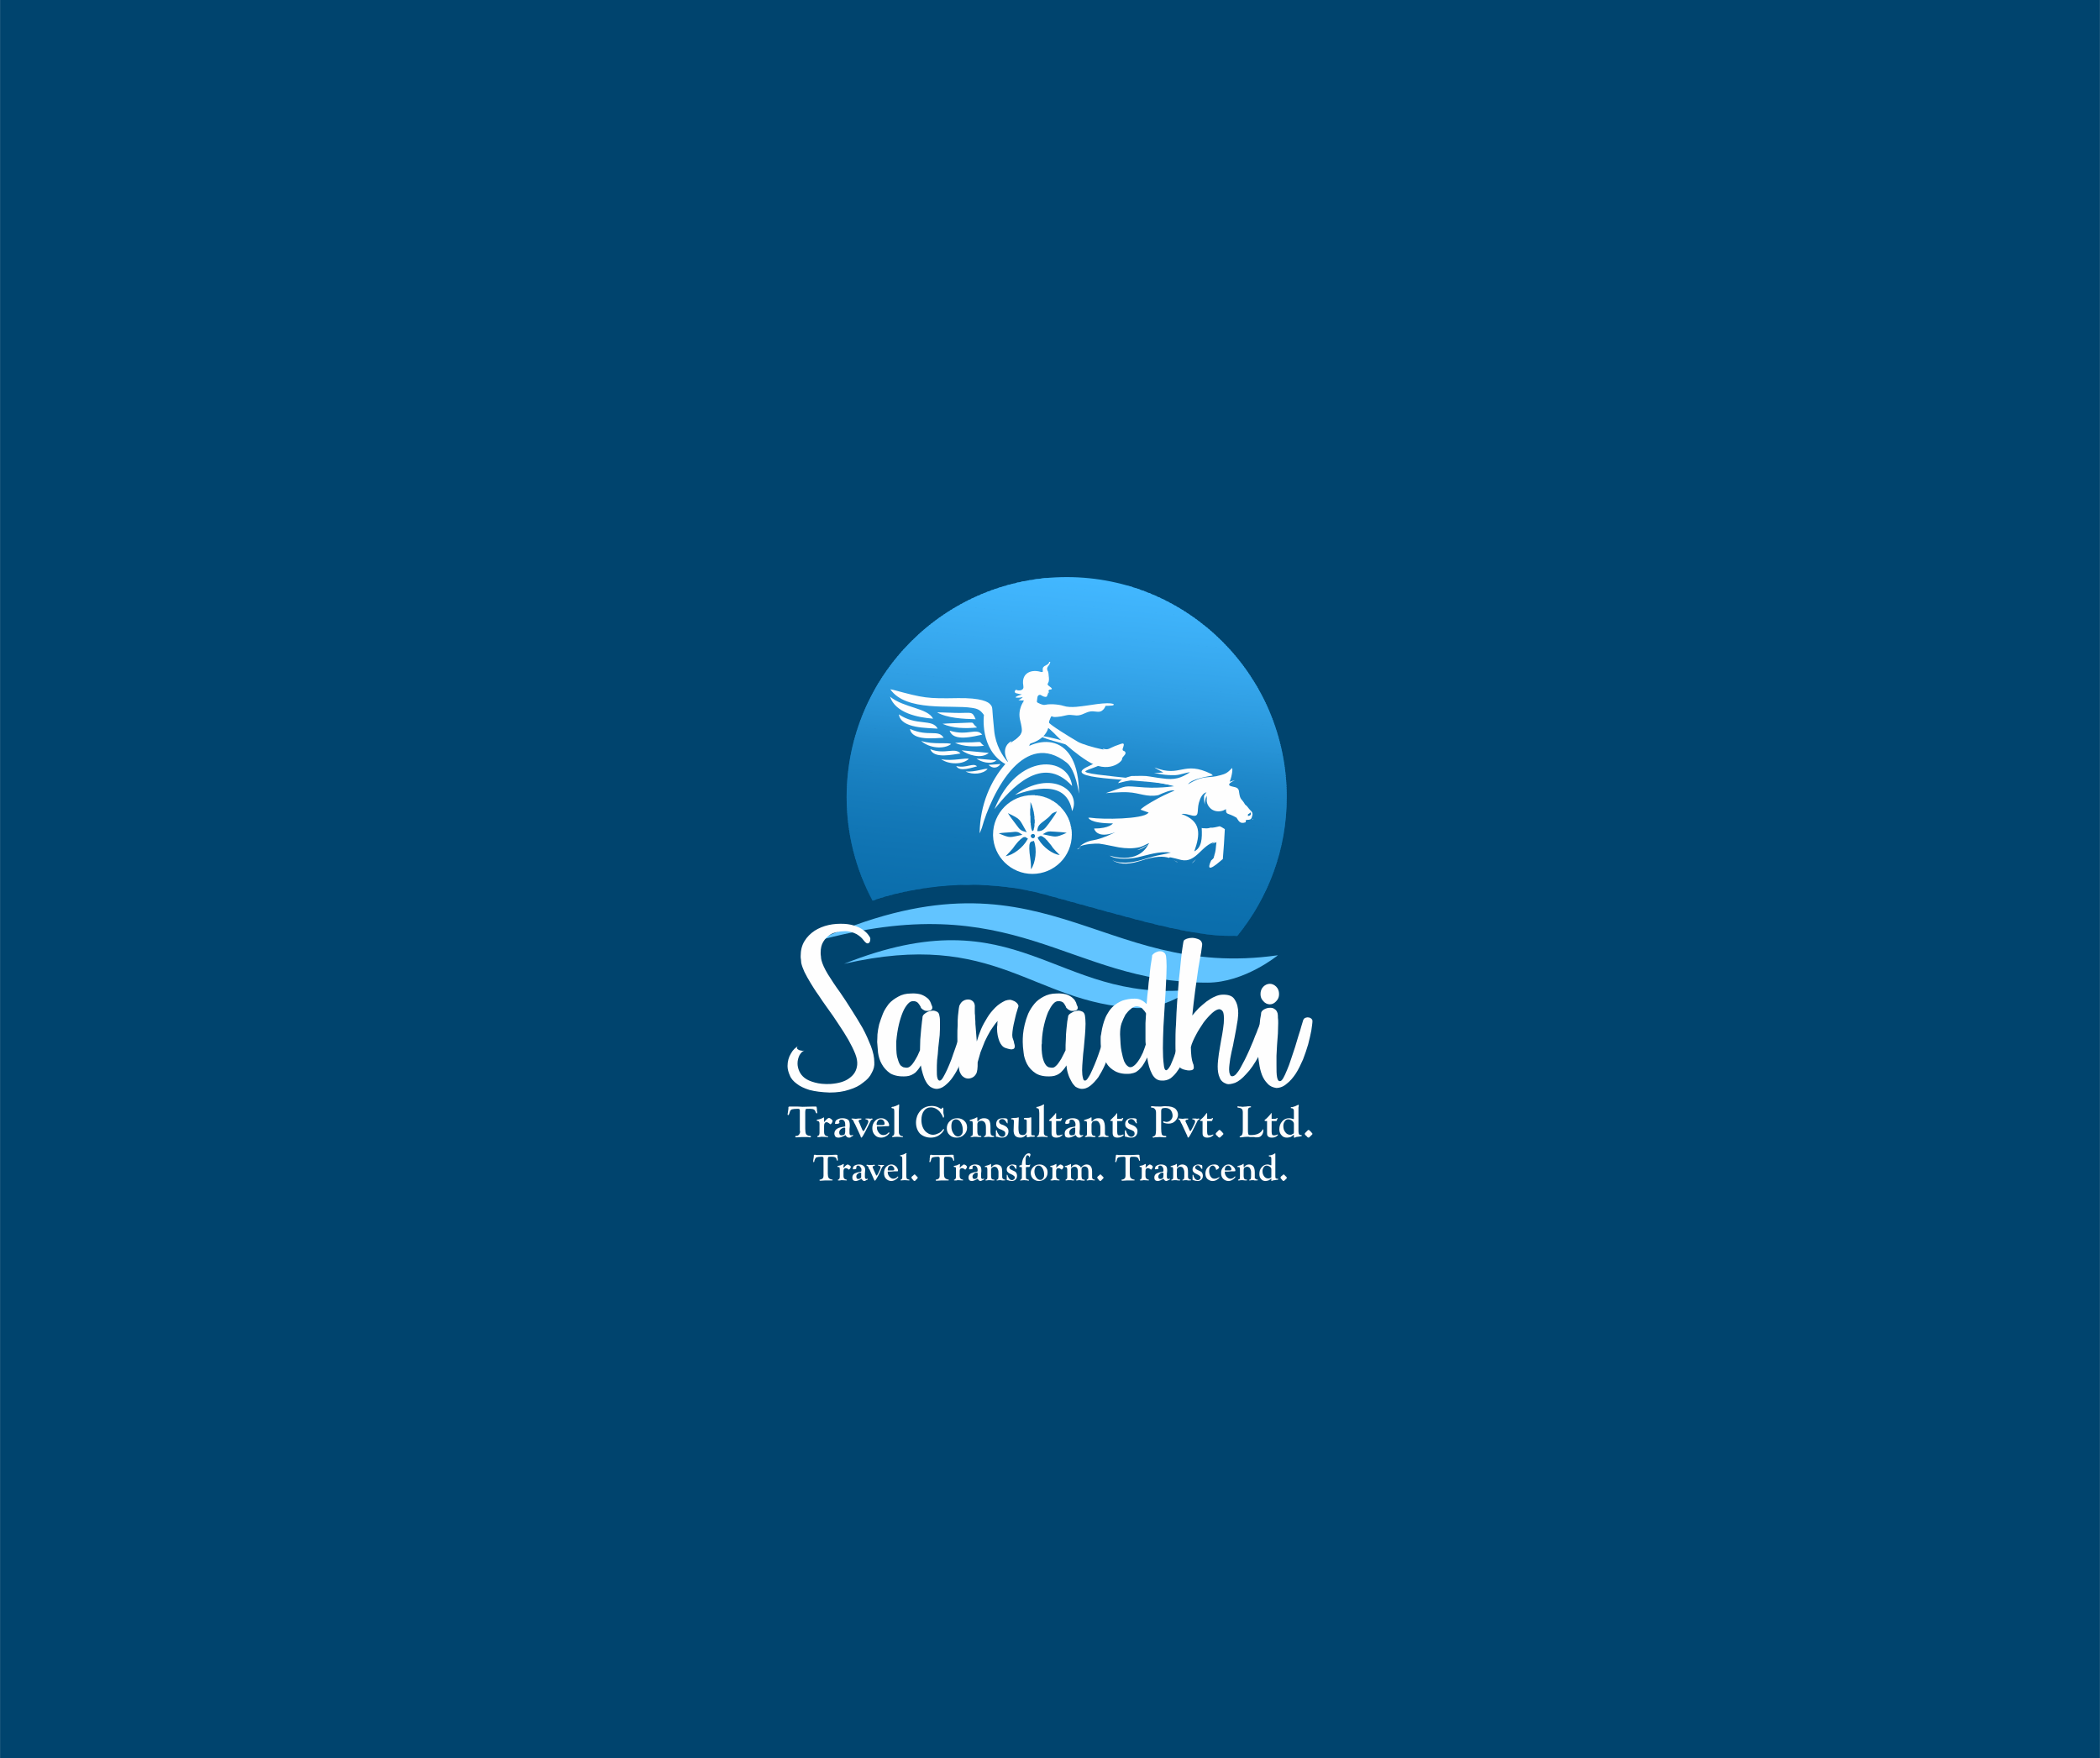 <?xml version="1.0" encoding="UTF-8"?>
<!DOCTYPE svg PUBLIC "-//W3C//DTD SVG 1.1//EN" "http://www.w3.org/Graphics/SVG/1.1/DTD/svg11.dtd">
<!-- Creator: CorelDRAW X7 -->
<svg xmlns="http://www.w3.org/2000/svg" xml:space="preserve" width="68.601mm" height="57.436mm" version="1.1" style="shape-rendering:geometricPrecision; text-rendering:geometricPrecision; image-rendering:optimizeQuality; fill-rule:evenodd; clip-rule:evenodd"
viewBox="0 0 7357 6160"
 xmlns:xlink="http://www.w3.org/1999/xlink">
 <defs>
  <style type="text/css">
   <![CDATA[
    .fil145 {fill:#FEFEFE}
    .fil0 {fill:#00446E}
    .fil144 {fill:#0A6DAB}
    .fil143 {fill:#0B6DAB}
    .fil142 {fill:#0B6EAC}
    .fil141 {fill:#0B6EAD}
    .fil140 {fill:#0B6FAD}
    .fil139 {fill:#0C6FAD}
    .fil138 {fill:#0C6FAE}
    .fil137 {fill:#0C70AE}
    .fil136 {fill:#0D70AE}
    .fil135 {fill:#0D70AF}
    .fil134 {fill:#0D71AF}
    .fil133 {fill:#0D71B0}
    .fil132 {fill:#0E71B0}
    .fil131 {fill:#0E72B0}
    .fil130 {fill:#0E72B1}
    .fil129 {fill:#0E73B1}
    .fil128 {fill:#0F73B2}
    .fil127 {fill:#0F74B3}
    .fil126 {fill:#1074B3}
    .fil125 {fill:#1075B4}
    .fil124 {fill:#1175B4}
    .fil123 {fill:#1176B5}
    .fil122 {fill:#1176B6}
    .fil121 {fill:#1277B6}
    .fil120 {fill:#1277B7}
    .fil119 {fill:#1278B7}
    .fil118 {fill:#1378B8}
    .fil117 {fill:#1379B8}
    .fil116 {fill:#1379B9}
    .fil115 {fill:#147AB9}
    .fil114 {fill:#147ABA}
    .fil113 {fill:#157BBB}
    .fil112 {fill:#157CBC}
    .fil111 {fill:#167CBC}
    .fil110 {fill:#167DBD}
    .fil109 {fill:#177DBE}
    .fil108 {fill:#177EBE}
    .fil107 {fill:#177EBF}
    .fil106 {fill:#187FBF}
    .fil105 {fill:#187FC0}
    .fil104 {fill:#1880C0}
    .fil103 {fill:#1980C0}
    .fil102 {fill:#1980C1}
    .fil101 {fill:#1981C1}
    .fil100 {fill:#1981C2}
    .fil99 {fill:#1A82C2}
    .fil98 {fill:#1A82C3}
    .fil97 {fill:#1B83C4}
    .fil96 {fill:#1B84C5}
    .fil95 {fill:#1C84C5}
    .fil94 {fill:#1C84C6}
    .fil93 {fill:#1C85C6}
    .fil92 {fill:#1D85C7}
    .fil91 {fill:#1D86C7}
    .fil90 {fill:#1D86C8}
    .fil89 {fill:#1E87C8}
    .fil88 {fill:#1E87C9}
    .fil87 {fill:#1E88C9}
    .fil86 {fill:#1F88CA}
    .fil85 {fill:#1F89CB}
    .fil84 {fill:#2089CB}
    .fil83 {fill:#208ACC}
    .fil82 {fill:#218BCD}
    .fil81 {fill:#218CCE}
    .fil80 {fill:#228CCE}
    .fil79 {fill:#228DCF}
    .fil78 {fill:#238DD0}
    .fil77 {fill:#238ED0}
    .fil76 {fill:#238ED1}
    .fil75 {fill:#248FD2}
    .fil74 {fill:#2490D2}
    .fil73 {fill:#2590D3}
    .fil72 {fill:#2591D4}
    .fil71 {fill:#2691D4}
    .fil70 {fill:#2692D5}
    .fil69 {fill:#2793D6}
    .fil68 {fill:#2794D7}
    .fil67 {fill:#2894D8}
    .fil66 {fill:#2895D8}
    .fil65 {fill:#2995D9}
    .fil64 {fill:#2996D9}
    .fil63 {fill:#2A96DA}
    .fil62 {fill:#2A97DB}
    .fil61 {fill:#2A98DB}
    .fil60 {fill:#2B98DC}
    .fil59 {fill:#2B99DC}
    .fil58 {fill:#2B99DD}
    .fil57 {fill:#2C9ADE}
    .fil56 {fill:#2D9BDF}
    .fil55 {fill:#2D9CE0}
    .fil54 {fill:#2E9CE0}
    .fil53 {fill:#2E9DE1}
    .fil52 {fill:#2E9DE2}
    .fil51 {fill:#2F9EE2}
    .fil50 {fill:#2F9EE3}
    .fil49 {fill:#309FE3}
    .fil48 {fill:#309FE4}
    .fil47 {fill:#31A0E5}
    .fil46 {fill:#31A1E6}
    .fil45 {fill:#32A1E6}
    .fil44 {fill:#32A2E7}
    .fil43 {fill:#33A3E8}
    .fil42 {fill:#33A3E9}
    .fil41 {fill:#34A4E9}
    .fil40 {fill:#34A4EA}
    .fil39 {fill:#34A5EA}
    .fil38 {fill:#35A5EB}
    .fil37 {fill:#35A6EB}
    .fil36 {fill:#35A6EC}
    .fil35 {fill:#36A7ED}
    .fil34 {fill:#36A8ED}
    .fil33 {fill:#37A8EE}
    .fil32 {fill:#37A9EF}
    .fil31 {fill:#38A9EF}
    .fil30 {fill:#38A9F0}
    .fil29 {fill:#38AAF0}
    .fil28 {fill:#38AAF1}
    .fil27 {fill:#39ABF1}
    .fil26 {fill:#39ABF2}
    .fil25 {fill:#3AACF2}
    .fil24 {fill:#3AACF3}
    .fil23 {fill:#3AADF3}
    .fil22 {fill:#3BADF4}
    .fil21 {fill:#3BAEF4}
    .fil20 {fill:#3BAEF5}
    .fil19 {fill:#3CAFF5}
    .fil18 {fill:#3CAFF6}
    .fil17 {fill:#3CB0F7}
    .fil16 {fill:#3DB0F7}
    .fil15 {fill:#3DB1F8}
    .fil14 {fill:#3EB1F8}
    .fil13 {fill:#3EB2F9}
    .fil12 {fill:#3EB2FA}
    .fil11 {fill:#3FB3FA}
    .fil10 {fill:#3FB3FB}
    .fil9 {fill:#40B4FB}
    .fil8 {fill:#40B4FC}
    .fil7 {fill:#40B5FC}
    .fil6 {fill:#40B5FD}
    .fil5 {fill:#41B5FD}
    .fil4 {fill:#41B6FD}
    .fil3 {fill:#41B6FE}
    .fil2 {fill:#42B6FE}
    .fil1 {fill:#42B7FF}
    .fil146 {fill:#62C4FF}
   ]]>
  </style>
     <clipPath id="id0">
      <path d="M3737 2022c426,0 771,345 771,771 0,184 -65,353 -173,486 -155,6 -356,-58 -675,-145 -319,-87 -602,21 -603,22 -58,-108 -91,-232 -91,-363 0,-426 345,-771 771,-771z"/>
     </clipPath>
 </defs>
 <g id="Layer_x0020_1">
  <rect class="fil0" width="7357" height="6160"/>
  <g id="_2735820774832">
   <g>
    <g style="clip-path:url(#id0)">
     <g>
      <polygon class="fil1" points="4594,2062 4589,2116 3003,1967 3008,1913 "/>
     </g>
     <g>
      <polygon id="1" class="fil1" points="4589,2113 4588,2122 3003,1973 3004,1964 "/>
     </g>
     <g>
      <polygon id="2" class="fil2" points="4588,2119 4588,2128 3002,1979 3003,1970 "/>
     </g>
     <g>
      <polygon id="3" class="fil3" points="4588,2125 4587,2134 3002,1985 3003,1976 "/>
     </g>
     <g>
      <polygon id="4" class="fil3" points="4587,2131 4587,2140 3001,1990 3002,1982 "/>
     </g>
     <g>
      <polygon id="5" class="fil4" points="4587,2137 4586,2146 3001,1996 3001,1988 "/>
     </g>
     <g>
      <polygon id="6" class="fil5" points="4586,2143 4585,2151 3000,2002 3001,1993 "/>
     </g>
     <g>
      <polygon id="7" class="fil6" points="4586,2148 4585,2157 3000,2008 3000,1999 "/>
     </g>
     <g>
      <polygon id="8" class="fil7" points="4585,2154 4584,2163 2999,2014 3000,2005 "/>
     </g>
     <g>
      <polygon id="9" class="fil8" points="4585,2160 4584,2169 2998,2020 2999,2011 "/>
     </g>
     <g>
      <polygon id="10" class="fil8" points="4584,2166 4583,2175 2998,2026 2999,2017 "/>
     </g>
     <g>
      <polygon id="11" class="fil9" points="4583,2172 4583,2181 2997,2032 2998,2023 "/>
     </g>
     <g>
      <polygon id="12" class="fil10" points="4583,2178 4582,2187 2997,2038 2998,2029 "/>
     </g>
     <g>
      <polygon id="13" class="fil10" points="4582,2184 4582,2193 2996,2043 2997,2035 "/>
     </g>
     <g>
      <polygon id="14" class="fil11" points="4582,2190 4581,2198 2996,2049 2996,2040 "/>
     </g>
     <g>
      <polygon id="15" class="fil11" points="4581,2196 4580,2204 2995,2055 2996,2046 "/>
     </g>
     <g>
      <polygon id="16" class="fil12" points="4581,2201 4580,2210 2995,2061 2995,2052 "/>
     </g>
     <g>
      <polygon id="17" class="fil13" points="4580,2207 4579,2216 2994,2067 2995,2058 "/>
     </g>
     <g>
      <polygon id="18" class="fil13" points="4580,2213 4579,2222 2993,2073 2994,2064 "/>
     </g>
     <g>
      <polygon id="19" class="fil14" points="4579,2219 4578,2228 2993,2079 2994,2070 "/>
     </g>
     <g>
      <polygon id="20" class="fil15" points="4578,2225 4578,2234 2992,2085 2993,2076 "/>
     </g>
     <g>
      <polygon id="21" class="fil15" points="4578,2231 4577,2240 2992,2090 2993,2082 "/>
     </g>
     <g>
      <polygon id="22" class="fil16" points="4577,2237 4577,2246 2991,2096 2992,2088 "/>
     </g>
     <g>
      <polygon id="23" class="fil16" points="4577,2243 4576,2251 2991,2102 2991,2093 "/>
     </g>
     <g>
      <polygon id="24" class="fil17" points="4576,2248 4575,2257 2990,2108 2991,2099 "/>
     </g>
     <g>
      <polygon id="25" class="fil18" points="4576,2254 4575,2263 2990,2114 2990,2105 "/>
     </g>
     <g>
      <polygon id="26" class="fil18" points="4575,2260 4574,2269 2989,2120 2990,2111 "/>
     </g>
     <g>
      <polygon id="27" class="fil19" points="4575,2266 4574,2275 2988,2126 2989,2117 "/>
     </g>
     <g>
      <polygon id="28" class="fil20" points="4574,2272 4573,2281 2988,2132 2989,2123 "/>
     </g>
     <g>
      <polygon id="29" class="fil20" points="4574,2278 4573,2287 2987,2138 2988,2129 "/>
     </g>
     <g>
      <polygon id="30" class="fil21" points="4573,2284 4572,2293 2987,2143 2988,2135 "/>
     </g>
     <g>
      <polygon id="31" class="fil22" points="4572,2290 4572,2298 2986,2149 2987,2140 "/>
     </g>
     <g>
      <polygon id="32" class="fil23" points="4572,2296 4571,2304 2986,2155 2986,2146 "/>
     </g>
     <g>
      <polygon id="33" class="fil24" points="4571,2301 4570,2310 2985,2161 2986,2152 "/>
     </g>
     <g>
      <polygon id="34" class="fil24" points="4571,2307 4570,2316 2985,2167 2985,2158 "/>
     </g>
     <g>
      <polygon id="35" class="fil25" points="4570,2313 4569,2322 2984,2173 2985,2164 "/>
     </g>
     <g>
      <polygon id="36" class="fil26" points="4570,2319 4569,2328 2983,2179 2984,2170 "/>
     </g>
     <g>
      <polygon id="37" class="fil27" points="4569,2325 4568,2334 2983,2185 2984,2176 "/>
     </g>
     <g>
      <polygon id="38" class="fil27" points="4569,2331 4568,2340 2982,2190 2983,2182 "/>
     </g>
     <g>
      <polygon id="39" class="fil28" points="4568,2337 4567,2346 2982,2196 2983,2188 "/>
     </g>
     <g>
      <polygon id="40" class="fil29" points="4567,2343 4567,2351 2981,2202 2982,2193 "/>
     </g>
     <g>
      <polygon id="41" class="fil30" points="4567,2348 4566,2357 2981,2208 2982,2199 "/>
     </g>
     <g>
      <polygon id="42" class="fil31" points="4566,2354 4565,2363 2980,2214 2981,2205 "/>
     </g>
     <g>
      <polygon id="43" class="fil32" points="4566,2360 4565,2369 2980,2220 2980,2211 "/>
     </g>
     <g>
      <polygon id="44" class="fil33" points="4565,2366 4564,2375 2979,2226 2980,2217 "/>
     </g>
     <g>
      <polygon id="45" class="fil33" points="4565,2372 4564,2381 2978,2232 2979,2223 "/>
     </g>
     <g>
      <polygon id="46" class="fil34" points="4564,2378 4563,2387 2978,2238 2979,2229 "/>
     </g>
     <g>
      <polygon id="47" class="fil35" points="4564,2384 4563,2393 2977,2243 2978,2235 "/>
     </g>
     <g>
      <polygon id="48" class="fil35" points="4563,2390 4562,2399 2977,2249 2978,2240 "/>
     </g>
     <g>
      <polygon id="49" class="fil36" points="4562,2396 4562,2404 2976,2255 2977,2246 "/>
     </g>
     <g>
      <polygon id="50" class="fil36" points="4562,2401 4561,2410 2976,2261 2977,2252 "/>
     </g>
     <g>
      <polygon id="51" class="fil37" points="4561,2407 4560,2416 2975,2267 2976,2258 "/>
     </g>
     <g>
      <polygon id="52" class="fil38" points="4561,2413 4560,2422 2975,2273 2975,2264 "/>
     </g>
     <g>
      <polygon id="53" class="fil39" points="4560,2419 4559,2428 2974,2279 2975,2270 "/>
     </g>
     <g>
      <polygon id="54" class="fil40" points="4560,2425 4559,2434 2973,2285 2974,2276 "/>
     </g>
     <g>
      <polygon id="55" class="fil41" points="4559,2431 4558,2440 2973,2290 2974,2282 "/>
     </g>
     <g>
      <polygon id="56" class="fil42" points="4559,2437 4558,2446 2972,2296 2973,2288 "/>
     </g>
     <g>
      <polygon id="57" class="fil43" points="4558,2443 4557,2451 2972,2302 2973,2293 "/>
     </g>
     <g>
      <polygon id="58" class="fil43" points="4557,2449 4557,2457 2971,2308 2972,2299 "/>
     </g>
     <g>
      <polygon id="59" class="fil44" points="4557,2454 4556,2463 2971,2314 2972,2305 "/>
     </g>
     <g>
      <polygon id="60" class="fil44" points="4556,2460 4556,2469 2970,2320 2971,2311 "/>
     </g>
     <g>
      <polygon id="61" class="fil45" points="4556,2466 4555,2475 2970,2326 2970,2317 "/>
     </g>
     <g>
      <polygon id="62" class="fil46" points="4555,2472 4554,2481 2969,2332 2970,2323 "/>
     </g>
     <g>
      <polygon id="63" class="fil47" points="4555,2478 4554,2487 2968,2338 2969,2329 "/>
     </g>
     <g>
      <polygon id="64" class="fil47" points="4554,2484 4553,2493 2968,2343 2969,2335 "/>
     </g>
     <g>
      <polygon id="65" class="fil48" points="4554,2490 4553,2499 2967,2349 2968,2341 "/>
     </g>
     <g>
      <polygon id="66" class="fil48" points="4553,2496 4552,2504 2967,2355 2968,2346 "/>
     </g>
     <g>
      <polygon id="67" class="fil49" points="4552,2501 4552,2510 2966,2361 2967,2352 "/>
     </g>
     <g>
      <polygon id="68" class="fil50" points="4552,2507 4551,2516 2966,2367 2967,2358 "/>
     </g>
     <g>
      <polygon id="69" class="fil51" points="4551,2513 4551,2522 2965,2373 2966,2364 "/>
     </g>
     <g>
      <polygon id="70" class="fil52" points="4551,2519 4550,2528 2965,2379 2965,2370 "/>
     </g>
     <g>
      <polygon id="71" class="fil53" points="4550,2525 4549,2534 2964,2385 2965,2376 "/>
     </g>
     <g>
      <polygon id="72" class="fil54" points="4550,2531 4549,2540 2964,2391 2964,2382 "/>
     </g>
     <g>
      <polygon id="73" class="fil55" points="4549,2537 4548,2546 2963,2396 2964,2388 "/>
     </g>
     <g>
      <polygon id="74" class="fil56" points="4549,2543 4548,2551 2962,2402 2963,2393 "/>
     </g>
     <g>
      <polygon id="75" class="fil56" points="4548,2549 4547,2557 2962,2408 2963,2399 "/>
     </g>
     <g>
      <polygon id="76" class="fil57" points="4547,2554 4547,2563 2961,2414 2962,2405 "/>
     </g>
     <g>
      <polygon id="77" class="fil57" points="4547,2560 4546,2569 2961,2420 2962,2411 "/>
     </g>
     <g>
      <polygon id="78" class="fil58" points="4546,2566 4546,2575 2960,2426 2961,2417 "/>
     </g>
     <g>
      <polygon id="79" class="fil59" points="4546,2572 4545,2581 2960,2432 2960,2423 "/>
     </g>
     <g>
      <polygon id="80" class="fil60" points="4545,2578 4544,2587 2959,2438 2960,2429 "/>
     </g>
     <g>
      <polygon id="81" class="fil61" points="4545,2584 4544,2593 2959,2443 2959,2435 "/>
     </g>
     <g>
      <polygon id="82" class="fil62" points="4544,2590 4543,2599 2958,2449 2959,2441 "/>
     </g>
     <g>
      <polygon id="83" class="fil63" points="4544,2596 4543,2604 2957,2455 2958,2446 "/>
     </g>
     <g>
      <polygon id="84" class="fil64" points="4543,2601 4542,2610 2957,2461 2958,2452 "/>
     </g>
     <g>
      <polygon id="85" class="fil65" points="4543,2607 4542,2616 2956,2467 2957,2458 "/>
     </g>
     <g>
      <polygon id="86" class="fil66" points="4542,2613 4541,2622 2956,2473 2957,2464 "/>
     </g>
     <g>
      <polygon id="87" class="fil67" points="4541,2619 4541,2628 2955,2479 2956,2470 "/>
     </g>
     <g>
      <polygon id="88" class="fil68" points="4541,2625 4540,2634 2955,2485 2955,2476 "/>
     </g>
     <g>
      <polygon id="89" class="fil69" points="4540,2631 4539,2640 2954,2491 2955,2482 "/>
     </g>
     <g>
      <polygon id="90" class="fil69" points="4540,2637 4539,2646 2954,2496 2954,2488 "/>
     </g>
     <g>
      <polygon id="91" class="fil70" points="4539,2643 4538,2651 2953,2502 2954,2493 "/>
     </g>
     <g>
      <polygon id="92" class="fil71" points="4539,2649 4538,2657 2952,2508 2953,2499 "/>
     </g>
     <g>
      <polygon id="93" class="fil72" points="4538,2654 4537,2663 2952,2514 2953,2505 "/>
     </g>
     <g>
      <polygon id="94" class="fil73" points="4538,2660 4537,2669 2951,2520 2952,2511 "/>
     </g>
     <g>
      <polygon id="95" class="fil74" points="4537,2666 4536,2675 2951,2526 2952,2517 "/>
     </g>
     <g>
      <polygon id="96" class="fil75" points="4536,2672 4536,2681 2950,2532 2951,2523 "/>
     </g>
     <g>
      <polygon id="97" class="fil76" points="4536,2678 4535,2687 2950,2538 2951,2529 "/>
     </g>
     <g>
      <polygon id="98" class="fil77" points="4535,2684 4534,2693 2949,2543 2950,2535 "/>
     </g>
     <g>
      <polygon id="99" class="fil78" points="4535,2690 4534,2699 2949,2549 2949,2541 "/>
     </g>
     <g>
      <polygon id="100" class="fil79" points="4534,2696 4533,2704 2948,2555 2949,2546 "/>
     </g>
     <g>
      <polygon id="101" class="fil80" points="4534,2701 4533,2710 2947,2561 2948,2552 "/>
     </g>
     <g>
      <polygon id="102" class="fil81" points="4533,2707 4532,2716 2947,2567 2948,2558 "/>
     </g>
     <g>
      <polygon id="103" class="fil82" points="4533,2713 4532,2722 2946,2573 2947,2564 "/>
     </g>
     <g>
      <polygon id="104" class="fil83" points="4532,2719 4531,2728 2946,2579 2947,2570 "/>
     </g>
     <g>
      <polygon id="105" class="fil83" points="4531,2725 4531,2734 2945,2585 2946,2576 "/>
     </g>
     <g>
      <polygon id="106" class="fil84" points="4531,2731 4530,2740 2945,2591 2946,2582 "/>
     </g>
     <g>
      <polygon id="107" class="fil85" points="4530,2737 4529,2746 2944,2596 2945,2588 "/>
     </g>
     <g>
      <polygon id="108" class="fil86" points="4530,2743 4529,2752 2944,2602 2944,2593 "/>
     </g>
     <g>
      <polygon id="109" class="fil87" points="4529,2749 4528,2757 2943,2608 2944,2599 "/>
     </g>
     <g>
      <polygon id="110" class="fil88" points="4529,2754 4528,2763 2942,2614 2943,2605 "/>
     </g>
     <g>
      <polygon id="111" class="fil89" points="4528,2760 4527,2769 2942,2620 2943,2611 "/>
     </g>
     <g>
      <polygon id="112" class="fil90" points="4528,2766 4527,2775 2941,2626 2942,2617 "/>
     </g>
     <g>
      <polygon id="113" class="fil91" points="4527,2772 4526,2781 2941,2632 2942,2623 "/>
     </g>
     <g>
      <polygon id="114" class="fil92" points="4526,2778 4526,2787 2940,2638 2941,2629 "/>
     </g>
     <g>
      <polygon id="115" class="fil93" points="4526,2784 4525,2793 2940,2644 2941,2635 "/>
     </g>
     <g>
      <polygon id="116" class="fil94" points="4525,2790 4525,2799 2939,2649 2940,2641 "/>
     </g>
     <g>
      <polygon id="117" class="fil95" points="4525,2796 4524,2804 2939,2655 2939,2646 "/>
     </g>
     <g>
      <polygon id="118" class="fil96" points="4524,2802 4523,2810 2938,2661 2939,2652 "/>
     </g>
     <g>
      <polygon id="119" class="fil97" points="4524,2807 4523,2816 2937,2667 2938,2658 "/>
     </g>
     <g>
      <polygon id="120" class="fil97" points="4523,2813 4522,2822 2937,2673 2938,2664 "/>
     </g>
     <g>
      <polygon id="121" class="fil98" points="4523,2819 4522,2828 2936,2679 2937,2670 "/>
     </g>
     <g>
      <polygon id="122" class="fil98" points="4522,2825 4521,2834 2936,2685 2937,2676 "/>
     </g>
     <g>
      <polygon id="123" class="fil99" points="4521,2831 4521,2840 2935,2691 2936,2682 "/>
     </g>
     <g>
      <polygon id="124" class="fil100" points="4521,2837 4520,2846 2935,2696 2936,2688 "/>
     </g>
     <g>
      <polygon id="125" class="fil101" points="4520,2843 4520,2852 2934,2702 2935,2694 "/>
     </g>
     <g>
      <polygon id="126" class="fil102" points="4520,2849 4519,2857 2934,2708 2934,2699 "/>
     </g>
     <g>
      <polygon id="127" class="fil103" points="4519,2854 4518,2863 2933,2714 2934,2705 "/>
     </g>
     <g>
      <polygon id="128" class="fil104" points="4519,2860 4518,2869 2933,2720 2933,2711 "/>
     </g>
     <g>
      <polygon id="129" class="fil105" points="4518,2866 4517,2875 2932,2726 2933,2717 "/>
     </g>
     <g>
      <polygon id="130" class="fil106" points="4518,2872 4517,2881 2931,2732 2932,2723 "/>
     </g>
     <g>
      <polygon id="131" class="fil107" points="4517,2878 4516,2887 2931,2738 2932,2729 "/>
     </g>
     <g>
      <polygon id="132" class="fil108" points="4516,2884 4516,2893 2930,2744 2931,2735 "/>
     </g>
     <g>
      <polygon id="133" class="fil108" points="4516,2890 4515,2899 2930,2749 2931,2741 "/>
     </g>
     <g>
      <polygon id="134" class="fil109" points="4515,2896 4515,2904 2929,2755 2930,2746 "/>
     </g>
     <g>
      <polygon id="135" class="fil110" points="4515,2902 4514,2910 2929,2761 2929,2752 "/>
     </g>
     <g>
      <polygon id="136" class="fil110" points="4514,2907 4513,2916 2928,2767 2929,2758 "/>
     </g>
     <g>
      <polygon id="137" class="fil111" points="4514,2913 4513,2922 2928,2773 2928,2764 "/>
     </g>
     <g>
      <polygon id="138" class="fil111" points="4513,2919 4512,2928 2927,2779 2928,2770 "/>
     </g>
     <g>
      <polygon id="139" class="fil112" points="4513,2925 4512,2934 2926,2785 2927,2776 "/>
     </g>
     <g>
      <polygon id="140" class="fil113" points="4512,2931 4511,2940 2926,2791 2927,2782 "/>
     </g>
     <g>
      <polygon id="141" class="fil113" points="4511,2937 4511,2946 2925,2796 2926,2788 "/>
     </g>
     <g>
      <polygon id="142" class="fil113" points="4511,2943 4510,2952 2925,2802 2926,2794 "/>
     </g>
     <g>
      <polygon id="143" class="fil114" points="4510,2949 4510,2957 2924,2808 2925,2799 "/>
     </g>
     <g>
      <polygon id="144" class="fil114" points="4510,2954 4509,2963 2924,2814 2924,2805 "/>
     </g>
     <g>
      <polygon id="145" class="fil115" points="4509,2960 4508,2969 2923,2820 2924,2811 "/>
     </g>
     <g>
      <polygon id="146" class="fil115" points="4509,2966 4508,2975 2923,2826 2923,2817 "/>
     </g>
     <g>
      <polygon id="147" class="fil116" points="4508,2972 4507,2981 2922,2832 2923,2823 "/>
     </g>
     <g>
      <polygon id="148" class="fil117" points="4508,2978 4507,2987 2921,2838 2922,2829 "/>
     </g>
     <g>
      <polygon id="149" class="fil117" points="4507,2984 4506,2993 2921,2844 2922,2835 "/>
     </g>
     <g>
      <polygon id="150" class="fil118" points="4507,2990 4506,2999 2920,2849 2921,2841 "/>
     </g>
     <g>
      <polygon id="151" class="fil118" points="4506,2996 4505,3004 2920,2855 2921,2846 "/>
     </g>
     <g>
      <polygon id="152" class="fil119" points="4505,3002 4505,3010 2919,2861 2920,2852 "/>
     </g>
     <g>
      <polygon id="153" class="fil120" points="4505,3007 4504,3016 2919,2867 2919,2858 "/>
     </g>
     <g>
      <polygon id="154" class="fil120" points="4504,3013 4503,3022 2918,2873 2919,2864 "/>
     </g>
     <g>
      <polygon id="155" class="fil121" points="4504,3019 4503,3028 2918,2879 2918,2870 "/>
     </g>
     <g>
      <polygon id="156" class="fil121" points="4503,3025 4502,3034 2917,2885 2918,2876 "/>
     </g>
     <g>
      <polygon id="157" class="fil122" points="4503,3031 4502,3040 2916,2891 2917,2882 "/>
     </g>
     <g>
      <polygon id="158" class="fil123" points="4502,3037 4501,3046 2916,2896 2917,2888 "/>
     </g>
     <g>
      <polygon id="159" class="fil123" points="4502,3043 4501,3052 2915,2902 2916,2894 "/>
     </g>
     <g>
      <polygon id="160" class="fil123" points="4501,3049 4500,3057 2915,2908 2916,2899 "/>
     </g>
     <g>
      <polygon id="161" class="fil124" points="4500,3055 4500,3063 2914,2914 2915,2905 "/>
     </g>
     <g>
      <polygon id="162" class="fil125" points="4500,3060 4499,3069 2914,2920 2915,2911 "/>
     </g>
     <g>
      <polygon id="163" class="fil125" points="4499,3066 4498,3075 2913,2926 2914,2917 "/>
     </g>
     <g>
      <polygon id="164" class="fil125" points="4499,3072 4498,3081 2913,2932 2913,2923 "/>
     </g>
     <g>
      <polygon id="165" class="fil126" points="4498,3078 4497,3087 2912,2938 2913,2929 "/>
     </g>
     <g>
      <polygon id="166" class="fil126" points="4498,3084 4497,3093 2911,2944 2912,2935 "/>
     </g>
     <g>
      <polygon id="167" class="fil126" points="4497,3090 4496,3099 2911,2949 2912,2941 "/>
     </g>
     <g>
      <polygon id="168" class="fil127" points="4497,3096 4496,3105 2910,2955 2911,2946 "/>
     </g>
     <g>
      <polygon id="169" class="fil128" points="4496,3102 4495,3110 2910,2961 2911,2952 "/>
     </g>
     <g>
      <polygon id="170" class="fil128" points="4495,3107 4495,3116 2909,2967 2910,2958 "/>
     </g>
     <g>
      <polygon id="171" class="fil128" points="4495,3113 4494,3122 2909,2973 2910,2964 "/>
     </g>
     <g>
      <polygon id="172" class="fil128" points="4494,3119 4494,3128 2908,2979 2909,2970 "/>
     </g>
     <g>
      <polygon id="173" class="fil129" points="4494,3125 4493,3134 2908,2985 2908,2976 "/>
     </g>
     <g>
      <polygon id="174" class="fil130" points="4493,3131 4492,3140 2907,2991 2908,2982 "/>
     </g>
     <g>
      <polygon id="175" class="fil130" points="4493,3137 4492,3146 2906,2997 2907,2988 "/>
     </g>
     <g>
      <polygon id="176" class="fil130" points="4492,3143 4491,3152 2906,3002 2907,2994 "/>
     </g>
     <g>
      <polygon id="177" class="fil131" points="4492,3149 4491,3157 2905,3008 2906,2999 "/>
     </g>
     <g>
      <polygon id="178" class="fil131" points="4491,3155 4490,3163 2905,3014 2906,3005 "/>
     </g>
     <g>
      <polygon id="179" class="fil132" points="4490,3160 4490,3169 2904,3020 2905,3011 "/>
     </g>
     <g>
      <polygon id="180" class="fil133" points="4490,3166 4489,3175 2904,3026 2905,3017 "/>
     </g>
     <g>
      <polygon id="181" class="fil134" points="4489,3172 4489,3181 2903,3032 2904,3023 "/>
     </g>
     <g>
      <polygon id="182" class="fil134" points="4489,3178 4488,3187 2903,3038 2903,3029 "/>
     </g>
     <g>
      <polygon id="183" class="fil135" points="4488,3184 4487,3193 2902,3044 2903,3035 "/>
     </g>
     <g>
      <polygon id="184" class="fil135" points="4488,3190 4487,3199 2901,3049 2902,3041 "/>
     </g>
     <g>
      <polygon id="185" class="fil136" points="4487,3196 4486,3205 2901,3055 2902,3047 "/>
     </g>
     <g>
      <polygon id="186" class="fil137" points="4487,3202 4486,3210 2900,3061 2901,3052 "/>
     </g>
     <g>
      <polygon id="187" class="fil137" points="4486,3207 4485,3216 2900,3067 2901,3058 "/>
     </g>
     <g>
      <polygon id="188" class="fil137" points="4485,3213 4485,3222 2899,3073 2900,3064 "/>
     </g>
     <g>
      <polygon id="189" class="fil138" points="4485,3219 4484,3228 2899,3079 2900,3070 "/>
     </g>
     <g>
      <polygon id="190" class="fil139" points="4484,3225 4484,3234 2898,3085 2899,3076 "/>
     </g>
     <g>
      <polygon id="191" class="fil139" points="4484,3231 4483,3240 2898,3091 2898,3082 "/>
     </g>
     <g>
      <polygon id="192" class="fil139" points="4483,3237 4482,3246 2897,3097 2898,3088 "/>
     </g>
     <g>
      <polygon id="193" class="fil140" points="4483,3243 4482,3252 2897,3102 2897,3094 "/>
     </g>
     <g>
      <polygon id="194" class="fil141" points="4482,3249 4481,3257 2896,3108 2897,3099 "/>
     </g>
     <g>
      <polygon id="195" class="fil142" points="4482,3255 4481,3263 2895,3114 2896,3105 "/>
     </g>
     <g>
      <polygon id="196" class="fil142" points="4481,3260 4480,3269 2895,3120 2896,3111 "/>
     </g>
     <g>
      <polygon id="197" class="fil142" points="4480,3266 4480,3275 2894,3126 2895,3117 "/>
     </g>
     <g>
      <polygon id="198" class="fil142" points="4480,3272 4479,3281 2894,3132 2895,3123 "/>
     </g>
     <g>
      <polygon id="199" class="fil142" points="4479,3278 4479,3287 2893,3138 2894,3129 "/>
     </g>
     <g>
      <polygon id="200" class="fil143" points="4479,3284 4478,3293 2893,3144 2893,3135 "/>
     </g>
     <g>
      <polygon id="201" class="fil144" points="4478,3290 4477,3299 2892,3149 2893,3141 "/>
     </g>
     <g>
      <polygon id="202" class="fil144" points="4478,3296 4477,3305 2892,3155 2892,3147 "/>
     </g>
     <g>
      <polygon id="203" class="fil144" points="4477,3302 4476,3310 2891,3161 2892,3152 "/>
     </g>
     <g>
      <polygon id="204" class="fil144" points="4477,3307 4476,3313 2891,3164 2891,3158 "/>
     </g>
    </g>
   </g>
   <g>
    <path class="fil145" d="M3641 2577c0,0 94,12 182,57 88,44 6,52 -19,67 -31,18 360,32 374,68 4,10 -68,-18 -101,-23 -106,-18 -368,-14 -264,-61 17,-8 34,-16 24,-25 -67,-56 -156,-58 -196,-83z"/>
    <g>
     <path class="fil145" d="M3636 2937c0,0 0,-1 0,-1l0 1zm119 -14l0 0c0,-1 0,-1 0,-2l0 -1c0,-1 0,-2 0,-3l0 0 0 0c0,-3 -1,-7 -1,-10l0 0c0,-2 0,-3 -1,-4l0 0 0 -2 0 -1 0 -1 -1 -2 0 -1c0,-1 0,-2 0,-2l-1 -1 0 -2 0 -2c-1,0 -1,-1 -1,-2l0 -1 5 37zm-6 -40c-1,-1 -1,-2 -1,-3l-1 -1 0 -2 -1 -1c0,-1 0,-1 0,-2l-1 -1 -1 -2 0 -1c0,-1 -1,-1 -1,-2l0 -1 -1 -2 -1 -1c0,-1 -1,-1 -1,-2l0 -1c-1,0 -1,-1 -1,-2l-1 -1 0 0c0,-1 -1,-1 -1,-2l0 0 -1 -1c0,-1 0,-1 -1,-2l0 -1c-1,-1 -1,-1 -2,-2l0 -1 -1 -1 -1 -2 -1 -1 -1 -1 -1 -2 -1 -1 -1 -1 -1 -1c0,-1 -1,-1 -1,-2l-1 -1c0,-1 -1,-1 -2,-2l0 0c0,-1 -1,-2 -2,-2l-1 -1c0,-1 0,-1 -1,-2l-1 -1 -1 -1 -1 -1 -1 -1 -1 -1 -2 -1 -1 -1 -1 -2 -1 0 -2 -2 -1 -1 -1 -1 -1 -1 0 0c-1,0 -2,-1 -2,-1l0 0 -1 -1c-1,0 -1,-1 -2,-1l-1 -1 -2 -1 -1 -1 -1 -1 -1 -1 -2 0 -1 -1 -2 -1 -1 -1 -2 -1 -1 0 -1 -1 -1 -1 -2 -1 -1 0 0 0c-1,-1 -2,-1 -3,-2l0 0 -1 0c-1,0 -1,-1 -2,-1l-1 0 -2 -1 -1 -1 -2 0 -1 -1 -2 0 -2 -1 -1 0 -1 -1c-1,0 -2,0 -2,0l-2 -1 -2 0 -1 -1c-1,0 -1,0 -2,0l-1 0 0 0c-1,-1 -2,-1 -3,-1l-1 0c-1,0 -2,0 -2,-1l-2 0 -2 0 -1 0 -2 -1 -1 0 -2 0 -2 0 -2 0 -1 0 -2 -1 -1 0c-1,0 -2,0 -3,0l-1 0c-1,0 -2,0 -3,0 -76,0 -138,62 -138,138l0 0 0 0 0 0c0,2 0,3 0,4l0 0c2,74 63,134 138,134 76,0 138,-61 138,-138l0 -1c0,-1 0,-1 0,-2l-6 -38zm5 24c0,-2 0,-3 -1,-4l1 4zm-5 -24l0 0 0 0 0 0zm-26 -47c0,-1 -1,-1 -2,-2l2 2zm-87 100c-1,-1 -1,-1 -1,-2l1 2zm19 -3c1,0 1,0 1,1l-1 -1zm-386 -415c-20,-38 -101,-37 -151,-77 19,57 97,73 151,77zm16 35c-19,-36 -74,-8 -136,-50 7,50 100,47 136,50zm-2 -57c35,20 91,23 135,24 -12,-28 -14,-22 -56,-22 -26,0 -52,-2 -79,-2zm327 314c0,3 0,6 0,9 0,3 0,5 0,8 0,3 0,5 -1,8 0,2 0,5 0,7 0,2 0,5 0,7 0,2 0,4 0,6 0,2 1,4 1,6 0,2 0,4 0,6 0,2 0,4 0,5 0,2 0,4 0,5 0,2 0,3 0,5 1,1 1,3 1,4 0,1 0,3 0,4 0,1 0,2 1,3 0,1 0,3 0,4 0,0 0,1 0,2 1,1 1,2 1,3 0,1 0,1 0,2 1,1 1,1 1,2 0,1 0,1 0,2 1,0 1,1 1,1 0,0 0,1 1,1 0,0 0,1 0,1 0,0 0,0 1,0 0,1 0,1 0,1 0,0 1,0 1,0 0,0 0,0 0,0 1,-1 1,-1 1,-1 0,0 0,0 1,-1 0,0 0,0 0,0 0,-1 0,-1 1,-1 0,-1 0,-1 0,-2 0,0 0,-1 1,-1 0,-1 0,-1 0,-2 0,0 0,-1 0,-2 1,0 1,-1 1,-2 0,0 0,-1 0,-2 0,0 0,-1 1,-2 0,-1 0,-2 0,-2 0,-1 0,-2 0,-3 0,-1 0,-2 0,-3 0,-1 0,-2 0,-2 1,-1 1,-2 1,-3 0,-1 0,-2 0,-3 0,-1 0,-2 0,-3 0,-2 0,-3 0,-4 0,-1 0,-2 -1,-3 0,-1 0,-2 0,-3 0,-1 0,-3 0,-4 0,-1 0,-2 0,-3 0,-1 -1,-2 -1,-4 0,-1 0,-2 0,-3 0,-1 -1,-2 -1,-4 0,-1 0,-2 0,-3 -1,-1 -1,-3 -1,-4 0,-1 -1,-2 -1,-3 0,-2 -1,-3 -1,-4 0,-1 0,-2 -1,-4 0,-1 -1,-2 -1,-3 0,-1 -1,-3 -1,-4 -1,-1 -1,-2 -1,-3 -1,-1 -1,-3 -2,-4 0,-1 -1,-2 -1,-3 -1,-1 -1,-2 -2,-4zm-304 -225c-19,-31 -53,-2 -118,-31 7,43 87,32 118,31zm117 -36c-25,-20 1,-18 -52,-16 -23,1 -46,1 -69,3 35,16 80,17 121,13zm-91 58c-10,-7 -62,3 -105,-11 29,26 80,30 105,11zm280 439c16,-23 22,-70 10,-100 -6,5 -20,-7 -15,43 3,25 5,30 5,57zm-89 -46c26,-4 61,-30 76,-58l0 0 0 0 0 0 0 0 0 0 0 0c0,-1 1,-1 1,-1l0 0c0,-1 1,-2 1,-3l0 0 0 0 0 0 0 0 0 0 0 0 0 0 0 0 0 0 0 0 0 0 0 0 0 0 0 0 0 0 0 0 0 0 0 0 0 0c0,0 -1,0 -1,0l0 0 0 0 0 0 0 -1 0 0 -1 0 0 0 0 0 0 0 0 0 0 0 0 0 -1 0 0 0 0 0 0 0 0 0 0 -1 0 0 -1 0 0 0 0 0 0 0 0 0 0 0 0 0 0 0 0 0 0 0 0 0 -1 -1 0 0 0 0 0 0 0 0 0 0 0 0 0 0 0 0 -1 0 0 0 0 0 0 -1 -72 66zm72 -66l0 0 0 0 0 0 -1 0 0 0 0 0 0 0 0 0 0 0 -1 -1 0 0 0 0 0 0 0 0 0 0 0 0 0 0 0 0 0 0 0 0 0 0 0 0 0 0 -1 0 0 0 0 0 0 0 0 0 0 0 0 0 0 0 0 0 0 0 0 0 0 0 0 0 0 0 -1 0 0 0 0 0 0 0 0 0 0 0 0 0 0 0 0 0 0 0c-1,0 -1,0 -1,0l0 0 0 0 0 0 -1 0 0 0 0 0 0 0 -1 0 0 0 0 0 0 0 0 0 0 0 0 0 0 0 0 0 -1 0 0 0 0 0 0 0 0 0 0 0 -1 0 0 0 0 0 0 1 0 0 -1 0 0 0 0 0 0 0 0 0 0 0 0 0 0 0 0 0 0 0 0 0 0 0 0 0 -1 0 0 0 0 1 0 0 -1 0 0 0c0,0 -1,0 -1,0l0 0 0 1 -1 0 0 0 0 0 0 0 0 0 0 0 0 1 -1 0 0 0 0 0 0 0c-1,1 -1,1 -2,2l0 0 0 0 0 0 -1 0 -1 1 0 0 0 0 -1 1 0 0 -1 1 0 0 0 0 0 0 0 0 0 0 -1 1 0 0 0 0c-7,6 -12,13 -17,19 -3,4 -6,8 -8,11l0 0 0 0c-7,8 -14,16 -24,26l0 0 -1 1 72 -66zm-21 8l0 0 0 0zm139 54c-25,-3 -58,-27 -74,-54l0 0 -1 -1 0 0 0 0 0 0c0,0 0,-1 0,-1l0 0 0 0c-1,-1 -1,-1 -1,-2l0 0 0 0 0 0c0,0 -1,-1 -1,-1l0 0c0,0 0,-1 0,-1l0 0c-1,-1 -1,-1 -1,-2l0 0 0 0 0 0 0 0 0 0 0 0 0 0 0 0 0 0 0 0 0 0 0 0 0 0 1 0 0 0 0 0 0 0 0 0 0 0 1 0 0 0 0 0 0 0 0 0 0 -1 0 0 1 0 0 0 0 0 0 0 0 0 0 0 0 0 0 0 1 0 0 0 0 -1 0 0 0 0 0 0 0 0 0 0 1 0 0 0 0 0 0 -1 0 0 0 0 0 0c1,0 1,0 1,0l0 0 1 -1 0 0 0 0 0 0 0 0 0 0c2,-1 4,-1 7,-1l0 1 0 0 0 0 1 0 0 0 0 0 0 0 1 0 0 0 0 0 0 1 1 0 0 0 0 0 1 0 0 0 1 1 0 0c0,0 0,0 0,0l0 0c1,1 1,1 1,1l0 0c1,0 1,0 1,1l0 0 1 0 0 0 1 1 0 0 1 0 0 1 1 0 0 1 1 0 0 0 0 0 1 1 0 0 0 0 1 1 0 1 1 0 0 1 1 0 0 1 0 0 0 0 0 0 0 0 0 0 0 0 0 0 0 0 0 0 1 0 0 0 0 0 0 1 0 0 0 0 0 0 1 0 0 0 0 0c6,7 10,12 15,18 3,4 5,7 7,10 6,7 13,15 23,24l0 1 1 0zm-222 -332c-20,17 -55,5 -70,-6l70 6zm212 179c-27,9 -12,8 -41,30 -20,15 -27,20 -28,39 18,1 25,-6 40,-26 9,-13 22,-30 29,-43zm-106 73c-27,-47 -18,-44 -66,-67 10,16 14,20 28,39 16,22 17,22 38,28zm-134 -236l42 -3c-10,15 -27,17 -42,3zm-98 -40c-20,-23 -55,5 -106,-15 13,35 80,18 106,15zm29 19c-10,-5 -57,9 -97,1 29,20 76,19 97,-1zm29 26c-15,-14 -37,8 -73,-1 12,22 56,5 73,1zm37 9c-9,-3 -44,12 -77,9 25,13 62,9 77,-9zm-19 -120c-21,-26 -50,6 -114,-14 12,40 85,20 114,14zm23 64c-27,23 -75,6 -95,-9l95 9zm-17 -25c-21,-16 0,-14 -43,-12 -20,0 -38,0 -58,2 30,13 67,14 101,10zm140 -157c0,0 -23,29 -13,68 10,40 5,41 2,48 -2,7 -17,19 -24,23 -6,5 54,-19 47,-48 -16,-67 -11,-85 -12,-91zm154 461l0 1 0 0 0 0 0 0 0 0 0 0c0,1 0,2 0,3l0 0 0 0 0 0c0,1 0,1 0,2l0 -6zm-134 131c0,0 -1,0 -1,0 0,0 1,0 1,0zm-107 -83c0,0 -1,-1 -1,-1 0,0 1,1 1,1zm119 -43c4,0 7,3 7,7 0,4 -3,8 -7,8 -4,0 -8,-4 -8,-8 0,-4 4,-7 8,-7zm41 -562c-37,-20 -84,-7 -75,42 0,3 1,6 0,9 -3,10 -20,9 -24,6 -3,-2 -11,9 -1,12 11,3 20,4 20,4 -48,16 -2,11 0,10 9,-4 -5,8 -11,9 -6,2 43,8 38,-15 -1,-3 -11,-3 -13,-3 -2,1 8,-3 8,-5 0,-3 -12,-4 -12,-5 -1,-1 24,-13 17,-32 -7,-18 -3,-33 27,-34 10,-1 26,2 26,2zm1 -4c-2,1 -8,-3 -8,-10 0,-6 1,-8 6,-12 6,-3 13,-7 15,-10 2,-4 1,-5 3,-5 3,0 3,2 1,5 -1,4 -3,6 -6,10 -2,4 -5,6 -3,13 3,7 4,11 1,11 -3,0 -9,-2 -9,-2zm13 11c0,0 2,15 0,21 -2,7 -7,9 -1,14 6,5 15,10 11,13 -4,2 -10,-1 -11,7 0,0 3,3 2,4 -2,2 -4,1 -4,1 0,0 0,2 1,3 0,1 1,1 0,2 -2,1 -3,0 -3,1 0,2 2,5 -3,8 -4,3 -16,-3 -18,-5 0,0 -7,-4 1,-2 9,2 17,6 17,0 0,-6 -2,-4 -1,-5 1,0 3,-1 2,-2 0,-2 -2,-4 -1,-4 2,0 0,-4 3,-7 2,-4 7,-1 1,-7 -5,-7 -12,-9 -8,-18 2,-4 8,-22 12,-24zm51 106c26,9 66,1 83,-1 18,-3 53,-8 71,-8 18,0 22,3 22,3 0,0 4,3 -4,5 -9,1 -24,1 -24,1 0,0 -2,9 -11,16 -13,11 -28,-1 -48,5 -17,5 -29,16 -51,12 -23,-3 -24,0 -45,4 -21,3 -27,3 -33,0 0,0 -16,2 12,-5 35,-9 70,-6 87,-11 16,-5 35,-9 51,-7 11,2 18,3 23,-4 3,-4 8,-10 4,-11 -1,-1 -15,1 -18,1 -11,1 -29,5 -52,7 -22,2 -32,9 -58,6 -7,-1 -78,-13 -79,-14 15,-8 55,-4 70,1zm-51 47c9,59 -48,87 -91,90 57,-30 70,-32 91,-90zm5 34c0,0 55,64 130,112 75,48 122,2 122,-6 -1,-8 14,-15 12,-23 -2,-8 -9,-4 -10,-10 -1,-5 7,-17 3,-21 -4,-3 -9,1 -30,8 -20,8 -23,14 -38,10 -16,-3 16,15 32,6 17,-9 25,-10 25,-10 0,0 -5,8 -2,14 4,7 0,19 -4,24 -60,64 -199,-96 -240,-104zm-195 281c80,-200 260,-187 272,-81 -105,-116 -217,12 -272,81zm72 -50c129,-92 234,-13 200,57 -19,-112 -138,-78 -200,-57zm26 140c-47,9 -40,13 -83,-5 16,-3 21,-2 42,-4 24,-3 25,-2 41,9zm71 -2c47,9 41,14 84,-5 -16,-3 -22,-2 -42,-4 -25,-2 -25,-1 -42,9zm-534 -508c55,80 216,54 285,65 21,3 30,7 43,25 0,0 -16,120 75,172 -51,58 -89,143 -90,243 0,0 6,-14 8,-20 15,-55 54,-151 110,-210l1 0 -1 0c50,-52 113,-76 187,-18 32,25 43,109 43,109 0,-212 -143,-220 -246,-117 -2,-19 -7,-35 10,-67 -6,1 -40,23 -13,71l-1 1c-18,-21 -42,-58 -47,-109 -9,-85 -4,-79 -12,-90 -8,-12 -36,-25 -114,-24 -111,2 -120,0 -228,-29l-10 -2z"/>
    </g>
    <path class="fil145" d="M4075 2706c2,1 -12,1 -32,3 21,2 35,8 74,7 20,-1 39,-10 52,-10 -32,20 -52,28 -99,21 -19,-2 -37,-6 -55,-8 -17,-1 -35,0 -51,0 -21,5 -40,13 -47,25 78,-21 91,-11 160,2 38,7 48,7 48,7 0,0 -55,10 -115,6 -84,-6 -51,-8 -136,20 0,0 54,-5 79,-3 39,2 65,18 105,10 18,-8 45,-20 57,-16 -11,5 -24,10 -36,16 -16,7 -79,42 -83,51l28 10c-1,1 -1,2 -2,2 -19,21 -156,23 -203,16l-6 0c0,0 3,20 86,20 0,0 -12,18 -66,18 0,0 8,38 74,13 0,0 -45,23 -77,28 -22,3 -39,14 -48,22 19,-9 54,-11 69,-10 23,3 46,9 69,13 25,4 49,5 74,-1 12,-4 18,-8 27,-12 7,-2 6,-1 2,2 -2,5 -31,70 -136,40 27,16 74,11 98,6 40,-9 73,-22 117,-17 -11,4 -43,9 -58,13 -38,10 -75,26 -116,22 -6,0 -19,-2 -31,-8 17,11 46,19 96,3 56,-19 85,-17 103,-11 0,-3 0,-1 5,-2 11,2 25,6 37,9 53,12 72,-54 119,-63 -3,1 -7,4 -11,7 8,-4 16,-6 16,-6 0,0 0,-9 -2,14 -1,17 -4,26 -6,32l1 -1 -1 2c-1,1 -1,3 -1,5 -1,5 -7,9 -10,12 -27,59 38,-4 41,-5l4 -53 3 -52c-7,-4 -10,-7 -18,-10 -10,2 -22,6 -33,5 -5,2 -11,3 -21,2 -3,0 -6,0 -9,-1 2,37 0,69 -26,82 21,-59 26,-106 -45,-131 12,-2 23,2 32,4 34,10 21,-13 29,-43 5,-18 13,-34 27,-37 -4,4 -7,9 -9,13 0,8 0,20 3,30 -1,-9 2,-20 6,-31l1 9c-3,18 7,31 16,38 11,8 26,10 41,5l10 -5c0,22 5,11 37,30 8,12 12,23 32,16l1 -8c18,-1 19,-1 23,-19 0,-11 -6,-12 -12,-20 -6,-7 -6,-9 -14,-15 -12,-22 -17,-14 -21,-43 -1,-14 -7,-17 -23,-20 -42,-8 44,-34 -10,-17 9,-22 12,-52 7,-47 -16,18 -25,20 -39,24 -43,13 -57,-3 -114,32 12,-19 67,-27 87,-31l-5 -5c-99,-49 -107,14 -199,-23 -1,0 8,6 30,17zm-299 267c-1,1 -1,2 -2,3 0,0 5,-3 14,-7 -4,1 -8,3 -12,4zm207 6c20,-4 30,-13 39,-20 -7,4 -19,11 -25,14 -5,2 -10,4 -14,6zm129 35c2,1 5,3 7,4 2,2 5,3 8,4 -5,-3 -10,-6 -15,-8zm63 11c5,-3 10,-8 15,-14l1 -1c-6,5 -11,10 -16,15zm212 -153c2,0 3,0 2,1 0,1 0,-1 0,-5 0,1 -1,2 -1,3l-1 1zm-9 -23c-2,4 -7,1 -6,8 0,2 0,3 1,2 16,-2 8,-17 5,-10z"/>
    <path class="fil145" d="M3648 2355c0,0 7,0 6,-5 -1,-4 12,-1 12,-1 10,4 8,23 6,21l-6 23 8 15 1 6 -4 7 -4 7c0,0 1,5 -1,9 -1,4 -14,0 -15,-1 -1,0 -16,-7 -17,10 -1,16 -6,13 12,21 19,7 43,5 43,5l57 12 41 -5 41 -6 41 -4 -5 14 -15 7 -31 -1 -34 12 -26 -1 -26 3 -40 6c0,0 -8,-5 -12,7 -5,13 -11,27 -13,30 -1,4 -19,24 -15,28 4,4 -27,25 -30,20 -2,-4 -15,12 -16,19 -1,8 -29,25 -29,25 0,0 -31,33 -35,28 -5,-5 -15,6 -14,-31 1,-37 6,-24 6,-24l7 -8c0,0 6,-6 15,-10 8,-4 37,-36 37,-36l-12 -59c0,0 4,-32 5,-33 1,-2 -2,-10 3,-16 6,-6 1,-13 1,-13l-8 -11 14 -15c0,0 -5,-23 -2,-29 4,-6 19,-24 19,-24l20 -2 15 0z"/>
    <path class="fil145" d="M3667 2546c0,0 17,14 20,17 3,3 151,107 151,107l45 8 23 -6 18 -14 5 -14 0 -12 0 -14c0,0 -8,-2 -9,-5 -1,-3 -27,12 -27,12 0,0 -4,6 -34,0 -29,-6 -69,-18 -83,-26 -101,-60 -102,-68 -102,-68 -4,-1 -7,15 -7,15z"/>
   </g>
   <g>
    <path class="fil145" d="M2900 4062l0 50c0,7 1,12 3,15 2,3 6,5 12,6 1,0 2,0 2,2 0,1 -1,1 -2,1 0,0 -1,0 -2,0l-5 0 -8 0c-1,0 -2,0 -3,0 -2,0 -4,0 -6,0l-15 1c-2,0 -3,0 -3,0 -2,0 -2,-1 -2,-2 0,-1 0,-1 1,-2 0,0 1,0 2,0 4,-1 6,-2 8,-4 2,-2 3,-5 3,-9l0 -3 0 -59c0,-3 -2,-5 -6,-5 -9,0 -15,1 -18,2 -2,1 -4,2 -4,3 -1,1 -2,4 -4,9l0 2c-1,2 -1,3 -2,3 -2,0 -2,-1 -2,-2 0,-2 0,-3 0,-5l1 -6 1 -6 0 -4c0,-2 1,-3 3,-3 0,0 1,0 2,0 2,1 4,1 7,1l14 0 16 0c10,0 21,0 33,-1 2,0 3,0 4,0 2,0 4,1 4,3l0 5c0,1 0,2 1,5 0,2 0,4 0,6 0,1 0,2 -1,2 -1,0 -2,-1 -3,-3 0,-4 -2,-7 -5,-9 -2,-1 -6,-2 -11,-2 -7,0 -11,0 -13,1 -1,1 -2,4 -2,8zm55 41l0 18c0,7 3,11 10,12 1,0 2,1 2,2 0,1 -1,1 -2,1 0,0 -1,0 -1,0 -5,0 -9,-1 -14,-1 -2,0 -5,0 -7,1l-4 0c-1,0 -1,0 -2,0 -1,0 -2,0 -2,-2 0,0 1,-1 2,-1 3,-1 5,-4 5,-10l0 -3 0 -23c0,-3 -1,-6 -1,-7 -1,-1 -3,-1 -6,-1 -1,-1 -1,-1 -1,-2 0,-1 0,-2 2,-2 6,-1 11,-2 15,-5l3 -1c0,0 0,-1 1,-1 0,0 1,1 1,2 0,0 0,1 0,2l-1 3 0 5 0 0c0,1 1,1 1,1 1,0 2,-1 3,-3 1,-2 3,-3 5,-5 3,-2 5,-3 5,-3 2,0 4,1 7,3 3,3 5,4 5,5 0,1 -1,2 -2,5 -2,3 -4,5 -5,5 -1,0 -1,0 -2,-1l-1 -1c-3,-2 -5,-3 -8,-3 -5,0 -8,3 -8,10zm62 2c0,-2 1,-4 1,-5 0,-5 -1,-8 -4,-11 -2,-3 -4,-5 -8,-5 -4,0 -6,2 -6,6 0,0 0,1 0,2l0 1c0,3 -3,4 -10,4 -2,0 -3,0 -2,-2 0,0 0,-1 0,-1 0,-1 0,-1 0,-2 1,-3 2,-5 4,-7 5,-3 11,-5 17,-5 8,0 13,2 17,6 3,2 5,7 5,14 0,3 -1,7 -1,12 0,6 0,10 0,12 0,4 2,7 5,7 1,0 2,0 3,-1 1,0 1,0 2,0 0,0 0,0 0,1 0,1 0,2 -2,3l-3 1 -2 1c-1,1 -3,2 -5,2 -4,0 -7,-3 -10,-8 -8,5 -15,8 -20,8 -4,0 -7,-1 -9,-3 -2,-2 -3,-5 -3,-9 0,-7 3,-12 9,-15 4,-2 11,-4 22,-6zm-1 4c-4,-1 -8,1 -11,4 -4,2 -5,6 -5,9 0,6 2,9 7,9 2,0 5,-1 7,-2 1,-1 2,-2 3,-4 0,-1 0,-4 0,-8l0 -5 0 -2 0 -1c0,0 -1,0 -1,0zm43 -14l9 20c1,2 2,4 3,4 1,0 4,-4 8,-13 4,-8 6,-13 6,-16 0,-3 -2,-5 -7,-6 -1,0 -2,0 -2,-1 0,-1 1,-2 2,-2l4 1 4 0 5 0 3 0c1,0 2,0 2,0 1,0 1,0 1,1 0,1 0,2 -1,2 -2,0 -3,2 -5,4l-3 6 -5 12c-10,20 -16,30 -18,30 -1,0 -1,-1 -2,-2l-1 -2 -16 -36 -2 -2 -2 -6c-1,-2 -3,-4 -4,-4 -2,-1 -2,-2 -3,-2 0,-1 1,-2 2,-2l1 0c4,1 7,1 9,1 2,0 5,0 9,0 2,0 4,-1 5,-1 2,0 3,0 4,1 0,0 0,0 0,1 0,1 0,1 -2,2 -4,0 -6,2 -6,4 0,1 1,3 2,6zm64 -15c6,0 12,3 17,8 4,5 6,9 6,14 0,2 -1,2 -3,2l-3 0 -2 0 -4 0 -12 1 -7 0 -2 0c-1,0 -2,0 -2,0 -1,0 -1,1 -1,3 0,5 2,10 6,15 4,4 8,7 13,7 5,0 10,-2 13,-5l2 -2c1,-1 1,-1 1,-1 1,0 2,1 2,2 0,1 -2,3 -5,6 -6,5 -13,8 -19,8 -8,0 -14,-3 -19,-8 -5,-5 -7,-12 -7,-20 0,-8 2,-15 7,-21 6,-6 12,-9 19,-9zm-2 4c-3,0 -6,1 -8,4 -2,3 -3,6 -3,10 0,2 0,2 1,3 0,0 2,0 5,0 1,0 3,0 4,0 4,0 7,0 7,0 4,0 6,-1 6,-4 0,-3 -1,-7 -4,-9 -2,-3 -5,-4 -8,-4zm54 -24l0 58 0 3c0,4 1,7 2,9 1,1 3,2 7,3 1,0 2,0 2,1 0,0 0,0 0,1 0,1 0,1 -1,1 0,0 -1,0 -2,0 -4,0 -8,-1 -13,-1 -6,0 -10,1 -12,1 -1,0 -2,0 -2,0 -1,0 -1,0 -1,-2 0,0 0,-1 1,-1 4,-1 5,-4 5,-9l0 -3 0 -2 0 -53c0,-6 0,-10 -1,-12 -1,-2 -3,-3 -5,-3 -1,0 -2,-1 -2,-2 0,0 0,-1 1,-1 0,0 2,-1 4,-1 5,-1 10,-3 13,-5l2 -1c1,0 1,-1 2,-1 0,0 1,1 1,2 0,0 0,1 -1,3 0,6 0,11 0,15zm29 55c1,0 3,1 4,3l4 4 3 3c0,0 0,1 0,2 0,1 -1,2 -3,4 -1,1 -2,2 -3,3 -2,3 -4,4 -5,4 -1,0 -2,-1 -4,-2 -2,-3 -3,-4 -4,-5 -2,-2 -3,-4 -3,-5 0,-1 0,-2 2,-4 1,-1 3,-2 5,-4 1,-2 3,-3 4,-3zm103 -53l0 50c0,7 1,12 3,15 3,3 6,5 12,6 1,0 2,0 2,2 0,1 -1,1 -2,1 0,0 -1,0 -2,0l-4 0 -9 0c0,0 -1,0 -2,0 -3,0 -5,0 -7,0l-15 1c-1,0 -2,0 -3,0 -1,0 -2,-1 -2,-2 0,-1 0,-1 1,-2 0,0 1,0 2,0 4,-1 6,-2 8,-4 2,-2 3,-5 3,-9l0 -3 0 -59c0,-3 -2,-5 -6,-5 -8,0 -14,1 -18,2 -2,1 -3,2 -4,3 -1,1 -2,4 -3,9l-1 2c0,2 -1,3 -2,3 -2,0 -2,-1 -2,-2 0,-2 0,-3 1,-5l0 -6 1 -6 0 -4c1,-2 2,-3 3,-3 1,0 1,0 2,0 2,1 5,1 8,1l13 0 16 0c10,0 21,0 33,-1 2,0 4,0 4,0 3,0 4,1 4,3l0 5c1,1 1,2 1,5 0,2 1,4 1,6 0,1 -1,2 -2,2 -1,0 -2,-1 -2,-3 -1,-4 -3,-7 -6,-9 -2,-1 -6,-2 -11,-2 -7,0 -11,0 -12,1 -2,1 -3,4 -3,8zm55 41l0 18c0,7 4,11 10,12 2,0 2,1 2,2 0,1 0,1 -1,1 -1,0 -1,0 -2,0 -5,0 -9,-1 -14,-1 -2,0 -4,0 -6,1l-4 0c-1,0 -2,0 -3,0 -1,0 -2,0 -2,-2 0,0 1,-1 2,-1 3,-1 5,-4 5,-10l0 -3 0 -23c0,-3 0,-6 -1,-7 -1,-1 -3,-1 -5,-1 -1,-1 -2,-1 -2,-2 0,-1 1,-2 2,-2 6,-1 11,-2 15,-5l3 -1c0,0 1,-1 1,-1 1,0 1,1 1,2 0,0 0,1 0,2l0 3 -1 5 1 0c0,1 0,1 0,1 1,0 2,-1 3,-3 2,-2 3,-3 6,-5 2,-2 4,-3 5,-3 1,0 4,1 7,3 2,3 4,4 4,5 0,1 -1,2 -2,5 -2,3 -3,5 -5,5 0,0 -1,0 -1,-1l-2 -1c-2,-2 -5,-3 -8,-3 -5,0 -8,3 -8,10zm62 2c1,-2 1,-4 1,-5 0,-5 -1,-8 -3,-11 -2,-3 -5,-5 -8,-5 -5,0 -7,2 -7,6 0,0 0,1 0,2l1 1c0,3 -4,4 -11,4 -1,0 -2,0 -2,-2 0,0 0,-1 0,-1 0,-1 0,-1 1,-2 0,-3 1,-5 4,-7 4,-3 10,-5 16,-5 8,0 14,2 18,6 2,2 4,7 4,14 0,3 0,7 -1,12 0,6 0,10 0,12 0,4 2,7 5,7 2,0 3,0 3,-1 1,0 1,0 2,0 0,0 1,0 1,1 0,1 -1,2 -3,3l-2 1 -3 1c-1,1 -3,2 -5,2 -4,0 -7,-3 -10,-8 -8,5 -15,8 -20,8 -4,0 -7,-1 -9,-3 -2,-2 -3,-5 -3,-9 0,-7 3,-12 9,-15 4,-2 11,-4 22,-6zm-1 4c-4,-1 -8,1 -11,4 -3,2 -5,6 -5,9 0,6 2,9 7,9 3,0 5,-1 7,-2 2,-1 2,-2 3,-4 0,-1 1,-4 1,-8l0 -5 0 -2 -1 -1c0,0 0,0 -1,0zm88 -1l0 14c0,3 0,5 1,6 0,1 1,2 2,2 1,2 3,3 6,3 1,0 2,0 2,1 0,2 -2,2 -5,2 -1,0 -1,0 -3,0l-4 0c-2,-1 -3,-1 -5,-1 -4,0 -7,0 -10,1 -1,0 -1,0 -2,0 -1,0 -2,0 -2,-1 0,-1 1,-1 2,-2 2,0 3,-1 4,-3 0,-1 1,-4 1,-7l0 -16c0,-6 -2,-10 -4,-14 -2,-3 -6,-5 -10,-5 -3,0 -6,1 -8,3 -3,2 -4,5 -4,8l0 22c0,4 1,7 2,9 2,2 4,3 8,3 1,0 2,1 2,1 0,2 -1,2 -2,2 -2,0 -4,0 -6,0 -5,-1 -8,-1 -10,-1 -2,0 -5,0 -9,1 -1,0 -2,0 -3,0 -1,0 -2,0 -2,-1 0,-1 1,-1 2,-2 2,-1 3,-1 4,-2 0,-1 1,-3 1,-6l0 -2 0 -23 0 -3c0,-3 -1,-5 -1,-6 -1,-2 -2,-2 -4,-2l-3 0c0,0 -1,0 -1,-1 0,0 0,0 0,-1 0,0 0,-1 1,-1 1,-1 3,-1 6,-2 5,-1 10,-3 14,-6 0,0 0,0 0,0 1,0 1,0 1,1l0 3 0 4 0 3c0,0 1,1 1,1 1,0 1,-1 2,-2 4,-5 10,-8 16,-8 7,0 12,3 16,7 3,4 4,11 4,21zm37 -28c3,0 6,1 10,2 2,0 2,1 3,3l0 2 0 5 0 2c0,0 0,0 0,1 0,0 0,1 -1,1 -1,0 -2,-2 -4,-4 -3,-6 -7,-9 -11,-9 -3,0 -5,1 -6,2 -2,2 -3,4 -3,6 0,3 3,6 8,8l4 2c4,2 7,3 8,4 2,1 3,2 4,4 2,3 3,6 3,10 0,6 -1,10 -5,14 -3,3 -8,5 -13,5 -2,0 -6,-1 -9,-1l-5 -2 -3 0c-1,0 -1,-1 -1,-2 0,0 0,-1 0,-2 0,0 0,-1 0,-2l0 -7 0 -4c0,-1 0,-1 0,-1 0,-1 1,-1 1,-1 1,0 2,1 2,2 0,3 2,6 4,10 3,4 7,7 11,7 3,0 5,-1 7,-3 2,-1 3,-3 3,-6 0,-3 -1,-5 -3,-6 -2,-2 -5,-4 -10,-6 -5,-2 -9,-4 -11,-7 -3,-2 -4,-6 -4,-10 0,-5 2,-9 6,-12 4,-3 9,-5 15,-5zm56 9l-7 0c-2,0 -3,1 -3,4l0 27c0,5 0,8 1,10 1,1 4,2 7,3 2,1 3,1 3,2 0,1 -1,2 -2,2 -1,0 -2,0 -4,-1 -4,0 -8,-1 -11,-1 -3,0 -7,1 -11,1 0,0 -1,1 -2,1 0,0 -1,-1 -1,-2 0,0 0,-1 1,-1l2 -2c2,-1 3,-3 3,-6l0 -34c0,-2 -1,-3 -3,-3l-2 0 -2 0c-1,0 -2,0 -2,-1 0,0 0,-1 0,-1 0,-1 0,-1 1,-3 0,-1 0,-1 1,-1l3 0c2,0 3,-1 3,-1 1,-1 1,-2 1,-4 1,-9 3,-17 7,-23 5,-9 10,-14 17,-14 4,0 6,2 6,4 0,0 0,1 0,2 -1,3 -2,5 -2,6 0,1 0,2 -1,2 -1,0 -1,0 -1,-1l0 -1c-1,-2 -2,-3 -3,-4 -1,-1 -3,-1 -4,-1 -2,0 -3,1 -4,4 -1,2 -2,6 -2,10l0 10 0 5c0,2 1,4 1,4 1,1 2,1 4,1 4,0 6,0 7,0 1,0 2,-1 3,-2l1 0c0,0 0,0 0,1l0 0 -1 5c-1,2 -1,2 -2,3 0,0 -1,0 -2,0zm38 -9c8,0 15,3 20,8 6,6 8,12 8,20 0,9 -3,16 -8,21 -6,6 -14,9 -22,9 -9,0 -15,-3 -21,-8 -5,-5 -8,-12 -8,-20 0,-8 3,-15 9,-21 6,-6 13,-9 22,-9zm-4 4c-4,0 -7,2 -10,5 -2,4 -4,9 -4,15 0,8 2,15 6,21 4,6 9,9 14,9 4,0 8,-1 10,-5 3,-3 4,-8 4,-13 0,-9 -2,-16 -6,-23 -4,-6 -8,-9 -14,-9zm62 19l0 18c0,7 4,11 10,12 2,0 2,1 2,2 0,1 0,1 -1,1 -1,0 -1,0 -2,0 -5,0 -9,-1 -14,-1 -2,0 -4,0 -6,1l-4 0c-1,0 -2,0 -3,0 -1,0 -2,0 -2,-2 0,0 1,-1 2,-1 3,-1 5,-4 5,-10l0 -3 0 -23c0,-3 0,-6 -1,-7 -1,-1 -3,-1 -5,-1 -1,-1 -2,-1 -2,-2 0,-1 1,-2 2,-2 6,-1 11,-2 15,-5l3 -1c0,0 1,-1 1,-1 1,0 1,1 1,2 0,0 0,1 0,2l0 3 -1 5 1 0c0,1 0,1 0,1 1,0 2,-1 3,-3 2,-2 3,-3 6,-5 2,-2 4,-3 5,-3 1,0 4,1 7,3 3,3 4,4 4,5 0,1 -1,2 -2,5 -2,3 -3,5 -5,5 0,0 -1,0 -1,-1l-2 -1c-2,-2 -5,-3 -8,-3 -5,0 -8,3 -8,10zm126 2l0 18c0,4 0,6 2,7 1,2 3,3 6,3 1,0 2,1 2,2 0,1 -1,1 -2,1 -1,0 -5,0 -9,-1 -3,0 -5,0 -6,0 -2,0 -5,0 -8,1 -2,0 -2,0 -3,0 -1,0 -1,0 -1,-1 0,-1 0,-1 1,-2 2,-1 3,-2 4,-3 0,-1 1,-2 1,-4l0 -3 0 -18c0,-6 -1,-11 -3,-13 -2,-3 -6,-5 -10,-5 -3,0 -6,1 -8,3 -2,2 -3,4 -3,7l0 24c0,4 1,7 2,9 1,2 3,3 7,3 2,0 2,1 2,2 0,1 0,2 -2,2 -2,0 -5,-1 -10,-1 -2,-1 -5,-1 -6,-1 -2,0 -4,0 -8,1 -1,0 -2,0 -3,0 -1,0 -1,0 -1,-1 0,-1 0,-2 1,-2 2,-1 3,-2 4,-3 0,-1 1,-3 1,-5l0 -3 0 -17c0,-6 -1,-10 -3,-13 -2,-3 -5,-4 -9,-4 -3,0 -6,1 -9,3 -2,2 -3,5 -3,8l0 24c0,3 1,5 2,7 1,1 4,2 7,3 2,0 2,1 2,2 1,1 0,1 -2,1 -1,0 -2,0 -4,0l-5 -1c-3,0 -5,0 -7,0 -3,0 -5,0 -8,1 -1,0 -2,0 -3,0 -1,0 -1,0 -1,-2 0,0 0,-1 1,-1 2,-1 3,-2 4,-3 0,-1 1,-3 1,-5l0 -4 0 -23c0,-4 -1,-6 -2,-7 0,-2 -2,-2 -5,-2 -1,0 -2,-1 -2,-1 0,-2 1,-2 3,-3l6 -1 3 -2c3,0 5,-2 8,-3 0,-1 1,-1 1,-1 1,0 1,1 1,2l0 1 0 5c0,0 0,1 0,1 0,2 0,3 1,3 0,0 0,0 1,-1l2 -3c4,-4 9,-6 14,-6 3,0 6,1 9,3 4,2 6,4 7,6 0,2 0,2 1,2 0,0 0,0 1,-1 2,-3 5,-5 8,-7 4,-2 7,-3 10,-3 13,0 20,8 20,25z"/>
    <path class="fil145" d="M3855 4115c1,0 3,1 4,3l4 4 3 3c0,0 0,1 0,2 0,1 -1,2 -3,4 -1,1 -2,2 -3,3 -2,3 -4,4 -5,4 -1,0 -2,-1 -4,-2 -2,-3 -3,-4 -4,-5 -2,-2 -3,-4 -3,-5 0,-1 0,-2 2,-4 1,-1 3,-2 5,-4 1,-2 3,-3 4,-3zm103 -53l0 50c0,7 1,12 3,15 3,3 6,5 12,6 1,0 2,0 2,2 0,1 -1,1 -2,1 0,0 -1,0 -2,0l-4 0 -9 0c0,0 -1,0 -2,0 -3,0 -5,0 -7,0l-15 1c-1,0 -2,0 -3,0 -1,0 -2,-1 -2,-2 0,-1 0,-1 1,-2 0,0 1,0 2,0 4,-1 6,-2 8,-4 2,-2 3,-5 3,-9l0 -3 0 -59c0,-3 -2,-5 -6,-5 -8,0 -14,1 -18,2 -2,1 -3,2 -4,3 -1,1 -2,4 -3,9l-1 2c0,2 -1,3 -2,3 -2,0 -2,-1 -2,-2 0,-2 0,-3 1,-5l0 -6 1 -6 0 -4c1,-2 2,-3 3,-3 1,0 1,0 2,0 2,1 5,1 8,1l13 0 16 0c10,0 21,0 33,-1 2,0 4,0 4,0 3,0 4,1 4,3l0 5c1,1 1,2 1,5 0,2 1,4 1,6 0,1 -1,2 -2,2 -1,0 -2,-1 -2,-3 -1,-4 -3,-7 -6,-9 -2,-1 -6,-2 -11,-2 -7,0 -11,0 -12,1 -2,1 -3,4 -3,8zm55 41l0 18c0,7 4,11 10,12 2,0 2,1 2,2 0,1 0,1 -1,1 -1,0 -1,0 -2,0 -5,0 -9,-1 -14,-1 -2,0 -4,0 -6,1l-4 0c-1,0 -2,0 -3,0 -1,0 -2,0 -2,-2 0,0 1,-1 2,-1 3,-1 5,-4 5,-10l0 -3 0 -23c0,-3 0,-6 -1,-7 -1,-1 -3,-1 -5,-1 -1,-1 -2,-1 -2,-2 0,-1 1,-2 2,-2 6,-1 11,-2 15,-5l3 -1c0,0 1,-1 1,-1 1,0 1,1 1,2 0,0 0,1 0,2l0 3 -1 5 1 0c0,1 0,1 0,1 1,0 2,-1 3,-3 2,-2 3,-3 6,-5 2,-2 4,-3 5,-3 1,0 4,1 7,3 3,3 4,4 4,5 0,1 -1,2 -2,5 -2,3 -3,5 -5,5 0,0 -1,0 -1,-1l-2 -1c-2,-2 -5,-3 -8,-3 -5,0 -8,3 -8,10zm62 2c1,-2 1,-4 1,-5 0,-5 -1,-8 -3,-11 -2,-3 -5,-5 -8,-5 -5,0 -7,2 -7,6 0,0 0,1 0,2l1 1c0,3 -4,4 -11,4 -1,0 -2,0 -2,-2 0,0 0,-1 0,-1 0,-1 0,-1 1,-2 0,-3 1,-5 4,-7 4,-3 10,-5 16,-5 8,0 14,2 18,6 2,2 4,7 4,14 0,3 0,7 -1,12 0,6 0,10 0,12 0,4 2,7 5,7 2,0 3,0 3,-1 1,0 1,0 2,0 0,0 1,0 1,1 0,1 -1,2 -3,3l-2 1 -3 1c-1,1 -3,2 -5,2 -4,0 -7,-3 -10,-8 -8,5 -15,8 -20,8 -4,0 -7,-1 -9,-3 -2,-2 -3,-5 -3,-9 0,-7 3,-12 9,-15 4,-2 11,-4 22,-6zm-1 4c-4,-1 -8,1 -11,4 -3,2 -5,6 -5,9 0,6 2,9 7,9 3,0 5,-1 7,-2 2,-1 2,-2 3,-4 0,-1 1,-4 1,-8l0 -5 0 -2 -1 -1c0,0 0,0 -1,0zm88 -1l0 14c0,3 0,5 1,6 0,1 1,2 2,2 1,2 3,3 6,3 1,0 2,0 2,1 0,2 -2,2 -5,2 -1,0 -1,0 -3,0l-4 0c-2,-1 -3,-1 -5,-1 -4,0 -7,0 -10,1 -1,0 -1,0 -2,0 -1,0 -2,0 -2,-1 0,-1 1,-1 2,-2 2,0 3,-1 4,-3 0,-1 1,-4 1,-7l0 -16c0,-6 -2,-10 -4,-14 -2,-3 -5,-5 -10,-5 -3,0 -6,1 -8,3 -3,2 -4,5 -4,8l0 22c0,4 1,7 2,9 2,2 4,3 8,3 1,0 2,1 2,1 0,2 -1,2 -2,2 -2,0 -4,0 -6,0 -5,-1 -8,-1 -10,-1 -2,0 -5,0 -9,1 -1,0 -2,0 -3,0 -1,0 -2,0 -2,-1 0,-1 1,-1 2,-2 2,-1 3,-1 4,-2 0,-1 1,-3 1,-6l0 -2 0 -23 0 -3c0,-3 -1,-5 -1,-6 -1,-2 -2,-2 -4,-2l-3 0c0,0 -1,0 -1,-1 0,0 0,0 0,-1 0,0 0,-1 1,-1 1,-1 3,-1 6,-2 5,-1 10,-3 14,-6 0,0 0,0 0,0 1,0 1,0 1,1l0 3 0 4 0 3c0,0 1,1 1,1 1,0 1,-1 2,-2 4,-5 10,-8 16,-8 7,0 12,3 16,7 3,4 4,11 4,21zm37 -28c3,0 6,1 10,2 2,0 2,1 3,3l0 2 0 5 0 2c0,0 0,0 0,1 0,0 0,1 -1,1 -1,0 -2,-2 -4,-4 -3,-6 -7,-9 -11,-9 -3,0 -5,1 -6,2 -2,2 -3,4 -3,6 0,3 3,6 8,8l4 2c4,2 7,3 8,4 2,1 3,2 4,4 2,3 3,6 3,10 0,6 -1,10 -5,14 -3,3 -8,5 -13,5 -2,0 -6,-1 -9,-1l-5 -2 -3 0c-1,0 -1,-1 -1,-2 0,0 0,-1 0,-2 0,0 0,-1 0,-2l0 -7 0 -4c0,-1 0,-1 0,-1 0,-1 1,-1 1,-1 1,0 2,1 2,2 0,3 2,6 4,10 3,4 7,7 11,7 3,0 5,-1 7,-3 2,-1 3,-3 3,-6 0,-3 -1,-5 -3,-6 -2,-2 -5,-4 -10,-6 -5,-2 -9,-4 -11,-7 -3,-2 -4,-6 -4,-10 0,-5 2,-9 6,-12 4,-3 9,-5 15,-5zm55 0c8,0 12,2 15,6 2,2 2,4 2,5 0,2 -2,3 -6,6l-2 1c-1,1 -1,1 -1,1 -2,0 -2,-1 -2,-3 -1,-3 -2,-6 -4,-8 -2,-2 -5,-4 -7,-4 -4,0 -7,2 -10,6 -2,3 -3,8 -3,13 0,8 2,14 5,19 4,6 8,8 14,8 5,0 10,-2 15,-5l1 -1c0,0 1,1 1,1 0,2 -2,4 -5,6 -6,5 -12,7 -19,7 -7,0 -13,-3 -18,-7 -5,-5 -7,-12 -7,-19 0,-9 3,-17 9,-23 6,-6 13,-9 22,-9zm50 0c7,0 12,3 17,8 5,5 7,9 7,14 0,2 -2,2 -4,2l-3 0 -2 0 -4 0 -12 1 -6 0 -3 0c-1,0 -2,0 -2,0 -1,0 -1,1 -1,3 0,5 2,10 6,15 4,4 8,7 13,7 6,0 10,-2 13,-5l2 -2c1,-1 1,-1 2,-1 1,0 1,1 1,2 0,1 -2,3 -5,6 -6,5 -12,8 -19,8 -8,0 -14,-3 -19,-8 -5,-5 -7,-12 -7,-20 0,-8 2,-15 8,-21 5,-6 11,-9 18,-9zm-2 4c-3,0 -6,1 -8,4 -2,3 -3,6 -3,10 0,2 0,2 1,3 0,0 2,0 5,0 1,0 3,0 5,0 3,0 6,0 6,0 4,0 6,-1 6,-4 0,-3 -1,-7 -4,-9 -2,-3 -5,-4 -8,-4zm94 24l0 14c0,3 0,5 0,6 1,1 1,2 3,2 1,2 3,3 6,3 1,0 2,0 2,1 0,2 -2,2 -5,2 -1,0 -2,0 -3,0l-4 0c-2,-1 -4,-1 -5,-1 -4,0 -7,0 -10,1 -1,0 -2,0 -2,0 -1,0 -2,0 -2,-1 0,-1 1,-1 2,-2 2,0 3,-1 4,-3 0,-1 1,-4 1,-7l0 -16c0,-6 -2,-10 -4,-14 -2,-3 -6,-5 -10,-5 -3,0 -6,1 -9,3 -2,2 -3,5 -3,8l0 22c0,4 1,7 2,9 2,2 4,3 8,3 1,0 2,1 2,1 0,2 -1,2 -3,2 -1,0 -3,0 -5,0 -5,-1 -8,-1 -10,-1 -3,0 -5,0 -9,1 -1,0 -2,0 -3,0 -1,0 -2,0 -2,-1 0,-1 1,-1 1,-2 3,-1 4,-1 5,-2 0,-1 1,-3 1,-6l0 -2 0 -23 0 -3c0,-3 -1,-5 -1,-6 -1,-2 -2,-2 -4,-2l-3 0c0,0 -1,0 -1,-1 0,0 0,0 0,-1 0,0 0,-1 1,-1 0,-1 2,-1 6,-2 5,-1 10,-3 13,-6 1,0 1,0 1,0 1,0 1,0 1,1l0 3 0 4 0 3c0,0 1,1 1,1 0,0 1,-1 2,-2 4,-5 9,-8 16,-8 7,0 12,3 15,7 3,4 5,11 5,21zm72 -44l0 55c0,4 0,7 1,9 1,1 3,2 6,2 2,0 3,0 3,2 0,1 -1,2 -3,2l-3 0 -6 1c-3,0 -6,1 -9,2 -1,1 -2,1 -2,1 -1,0 -1,0 -1,-1l0 -6c0,0 0,-1 0,-1l0 -1c-1,0 -1,1 -1,1 -3,2 -5,4 -9,6 -4,1 -7,2 -10,2 -7,0 -12,-2 -16,-7 -4,-4 -6,-10 -6,-17 0,-10 2,-17 8,-24 5,-6 12,-10 20,-10 4,0 8,1 12,3 1,0 1,0 1,0 1,0 1,-1 1,-2l0 -16c0,-5 0,-9 -1,-10 -1,-2 -3,-3 -6,-3 -1,0 -2,-1 -2,-2 0,-1 0,-1 1,-2l4 0c6,-1 11,-3 15,-6 1,0 2,-1 2,-1 1,0 1,1 1,2 0,0 0,1 0,2 0,2 0,3 0,4l0 4 0 11zm-14 57l0 -24c0,-3 -1,-6 -5,-9 -3,-2 -7,-4 -12,-4 -4,0 -7,2 -10,6 -2,3 -4,8 -4,13 0,8 2,14 6,19 4,5 8,7 14,7 2,0 4,0 6,-1 3,-1 4,-2 5,-3 0,-1 0,-2 0,-4zm43 -6c1,0 3,1 4,3l4 4 3 3c0,0 0,1 0,2 0,1 -1,2 -2,4 -1,1 -3,2 -4,3 -2,3 -4,4 -5,4 -1,0 -2,-1 -4,-2 -2,-3 -3,-4 -4,-5 -2,-2 -3,-4 -3,-5 0,-1 1,-2 2,-4 1,-1 3,-2 5,-4 2,-2 3,-3 4,-3z"/>
   </g>
   <path class="fil146" d="M2854 3299c804,-364 987,139 1623,48 0,0 -117,96 -247,96 -491,0 -671,-341 -1376,-144z"/>
   <path class="fil146" d="M2957 3377c615,-245 735,137 1215,91 0,0 -91,68 -189,64 -368,-17 -491,-278 -1026,-155z"/>
   <g>
    <path class="fil145" d="M2959 3237c15,1 28,4 39,8 11,4 21,9 28,15 8,6 13,11 17,17 4,5 6,9 6,12 0,9 -2,14 -7,16 -5,2 -10,-2 -17,-11 -2,-3 -5,-6 -9,-10 -4,-4 -9,-7 -15,-11 -6,-3 -13,-6 -21,-8 -8,-2 -17,-3 -26,-2 -6,0 -14,1 -23,3 -9,2 -18,5 -26,11 -8,6 -15,13 -21,23 -6,10 -9,22 -9,38 0,4 0,8 1,13 0,5 1,10 2,14 3,12 10,28 22,48 12,19 26,41 43,64 13,19 27,40 40,61 14,22 27,43 39,64 12,22 21,43 29,63 8,21 12,40 12,57 1,12 -2,25 -9,37 -6,13 -16,24 -30,34 -13,11 -29,19 -49,25 -20,7 -43,10 -69,10 -28,-1 -51,-4 -70,-9 -19,-6 -34,-13 -45,-22 -11,-8 -20,-18 -24,-29 -5,-11 -8,-22 -8,-33 0,-16 4,-31 12,-44 7,-13 17,-22 28,-27 -4,2 -7,4 -7,7 0,2 1,5 4,6 2,2 5,3 10,4 4,1 8,1 12,0 -7,2 -12,8 -17,16 -4,8 -7,18 -7,29 0,9 2,18 6,27 4,9 10,17 19,24 9,7 21,12 36,16 14,4 33,6 54,5 28,-2 50,-8 66,-20 17,-12 26,-27 28,-47 1,-11 -1,-24 -7,-39 -6,-15 -14,-31 -24,-49 -10,-17 -21,-35 -34,-54 -13,-20 -26,-39 -40,-58 -11,-15 -21,-30 -31,-45 -11,-15 -20,-30 -28,-43 -8,-13 -15,-26 -21,-38 -5,-11 -9,-22 -11,-31 0,-4 -1,-8 -1,-12 -1,-4 -1,-8 -1,-12 0,-20 4,-37 13,-52 9,-15 21,-27 36,-37 14,-9 31,-16 49,-20 18,-4 37,-5 56,-4zm-160 427l3 -2 -3 2z"/>
    <path class="fil145" d="M3232 3562c0,-1 1,-2 1,-2 0,-2 2,-4 4,-6 2,-2 5,-4 8,-6 3,-2 7,-4 11,-5 4,-1 9,-2 13,-2 5,0 10,2 14,4 5,3 7,7 8,14 2,7 2,16 2,28 0,12 0,26 -1,40 -2,15 -3,30 -5,45 -1,15 -2,28 -4,42 -1,13 -1,25 -1,36 0,11 0,20 2,27 2,7 5,10 9,9 3,0 7,-4 11,-11 4,-7 9,-16 14,-27 5,-11 10,-23 15,-36 5,-14 9,-27 14,-40 5,-14 9,-27 13,-39 4,-12 7,-22 10,-30l5 -17c1,-2 4,-4 7,-4 4,-1 8,-1 12,0 4,0 8,1 11,3 2,2 3,4 2,6l0 -1 -4 14c-2,10 -5,21 -9,35 -3,14 -8,29 -14,45 -5,15 -11,31 -18,47 -7,16 -15,30 -24,43 -8,12 -18,22 -28,30 -10,8 -21,12 -32,11 -8,-1 -14,-4 -20,-8 -6,-5 -11,-11 -15,-19 -4,-7 -7,-15 -10,-25 -3,-9 -5,-19 -7,-30 -5,9 -11,17 -19,25 -9,7 -19,12 -31,13 -24,2 -43,-2 -57,-10 -13,-9 -23,-20 -30,-33 -7,-12 -11,-26 -13,-40 -1,-14 -2,-27 -3,-37 0,-7 1,-16 1,-27 1,-11 3,-22 6,-35 4,-12 8,-25 13,-37 5,-13 13,-24 21,-35 9,-10 20,-18 33,-25 12,-7 27,-11 45,-11 13,-1 25,1 33,3 9,3 16,7 21,11 6,4 9,8 12,13 2,4 4,8 5,12l2 5 0 -1c2,6 2,11 -2,14 -3,3 -8,4 -14,4 -3,0 -7,0 -11,-2 -4,-2 -7,-4 -10,-7 -1,-1 -2,-2 -2,-3 0,-1 -1,-2 -1,-3 -2,-4 -5,-8 -9,-13 -4,-4 -10,-7 -19,-6 -5,0 -11,3 -17,10 -6,7 -12,16 -17,28 -5,12 -10,27 -14,44 -4,17 -7,36 -9,58 0,2 0,5 0,8 0,3 0,6 0,8 0,20 1,36 5,46 3,11 6,18 10,23 5,4 9,7 13,7 4,1 7,1 9,1 4,0 9,-2 13,-6 5,-4 9,-10 13,-16 4,-6 7,-12 11,-19 3,-7 6,-14 9,-20 0,-13 1,-26 1,-38 1,-13 2,-24 3,-35 1,-11 2,-20 3,-28 1,-7 2,-13 2,-17z"/>
    <path class="fil145" d="M3522 3506c6,-2 12,-3 17,-3 6,1 10,3 15,5 4,2 7,5 10,8 2,3 4,6 4,9 0,2 -1,4 -2,7 -1,3 -2,6 -3,10 -2,6 -4,13 -6,22 -2,9 -4,17 -6,26 -2,9 -3,17 -4,25 -1,9 -1,15 0,20l5 15c0,3 1,6 2,9 1,3 1,6 1,7 0,6 -2,9 -7,10 -4,2 -13,0 -25,-4 -10,-3 -17,-12 -22,-24 -5,-13 -8,-28 -8,-44 0,-4 0,-9 1,-13 0,-5 0,-9 1,-14 -9,10 -17,22 -25,34 -7,12 -14,25 -20,38 -5,13 -10,26 -15,38 -4,13 -7,24 -10,35l0 2c0,9 0,16 -1,23 -1,6 -2,11 -3,13 -3,6 -7,11 -12,14 -5,3 -11,5 -17,5 -6,0 -12,-2 -17,-6 -5,-3 -9,-9 -12,-16 -2,-4 -3,-10 -4,-19 -1,-8 -2,-18 -3,-30 -1,-12 -1,-24 -1,-37 -1,-14 -1,-28 -1,-41 0,-13 0,-25 1,-38 0,-12 0,-23 1,-32 1,-10 2,-19 3,-26 1,-7 2,-12 4,-14 3,-6 7,-11 13,-14 5,-3 11,-4 16,-4 6,0 12,2 17,7 5,5 7,13 6,22 0,3 0,6 0,11 0,5 0,11 1,17 0,6 0,12 1,19 0,6 0,13 1,20l4 51c4,-14 9,-28 15,-43 6,-14 14,-28 22,-41 8,-13 17,-24 28,-35 10,-10 22,-18 35,-24z"/>
    <path class="fil145" d="M3742 3562c0,-1 0,-2 0,-2 1,-2 2,-4 4,-6 2,-2 5,-4 9,-6 3,-2 7,-4 11,-5 4,-1 8,-2 12,-2 6,0 10,2 15,4 4,3 7,7 8,14 1,7 2,16 2,28 0,12 -1,26 -2,40 -1,15 -3,30 -4,45 -2,15 -3,28 -4,42 -1,13 -2,25 -2,36 0,11 1,20 3,27 1,7 4,10 8,9 3,0 7,-4 11,-11 5,-7 9,-16 14,-27 5,-11 10,-23 15,-36 5,-14 10,-27 14,-40 5,-14 9,-27 13,-39 4,-12 8,-22 10,-30l6 -17c1,-2 3,-4 7,-4 4,-1 8,-1 12,0 4,0 7,1 10,3 3,2 4,4 3,6l0 -1 -4 14c-3,10 -5,21 -9,35 -4,14 -9,29 -14,45 -6,15 -12,31 -19,47 -7,16 -15,30 -23,43 -9,12 -18,22 -28,30 -10,8 -21,12 -33,11 -7,-1 -14,-4 -20,-8 -5,-5 -10,-11 -14,-19 -4,-7 -8,-15 -11,-25 -3,-9 -5,-19 -6,-30 -5,9 -12,17 -20,25 -8,7 -19,12 -31,13 -24,2 -43,-2 -56,-10 -14,-9 -24,-20 -31,-33 -6,-12 -11,-26 -12,-40 -2,-14 -3,-27 -3,-37 0,-7 0,-16 1,-27 1,-11 3,-22 6,-35 3,-12 7,-25 12,-37 6,-13 13,-24 22,-35 8,-10 19,-18 32,-25 13,-7 28,-11 45,-11 14,-1 25,1 34,3 9,3 16,7 21,11 5,4 9,8 11,13 3,4 4,8 5,12l2 5 0 -1c3,6 2,11 -1,14 -4,3 -9,4 -15,4 -3,0 -7,0 -10,-2 -4,-2 -8,-4 -10,-7 -2,-1 -3,-2 -3,-3 0,-1 0,-2 -1,-3 -2,-4 -4,-8 -8,-13 -4,-4 -11,-7 -20,-6 -5,0 -11,3 -17,10 -6,7 -11,16 -17,28 -5,12 -10,27 -14,44 -4,17 -7,36 -8,58 0,2 0,5 0,8 -1,3 -1,6 -1,8 0,20 2,36 5,46 3,11 7,18 11,23 4,4 8,7 12,7 4,1 7,1 10,1 4,0 8,-2 12,-6 5,-4 9,-10 13,-16 4,-6 8,-12 11,-19 4,-7 7,-14 10,-20 0,-13 0,-26 1,-38 0,-13 1,-24 2,-35 1,-11 2,-20 3,-28 1,-7 2,-13 3,-17z"/>
    <path class="fil145" d="M3975 3499c10,0 18,2 25,6 6,3 12,8 17,13 1,-17 3,-35 5,-51 1,-17 3,-32 5,-46 1,-14 3,-27 4,-37 2,-11 3,-19 4,-25 0,-3 1,-5 1,-6 0,-2 0,-2 0,-2 0,-2 0,-4 2,-6 2,-2 4,-4 7,-6 3,-2 6,-3 9,-4 4,-2 7,-2 11,-2 4,0 9,1 12,4 4,2 7,7 8,13 1,8 2,20 2,36 0,16 -1,35 -2,57 -1,22 -2,45 -4,70 -2,28 -3,56 -5,83 -1,28 -2,53 -2,76 0,24 1,42 3,57 1,14 4,21 9,21 4,-1 9,-7 15,-18 5,-12 11,-25 16,-41 5,-16 10,-32 15,-48 5,-17 9,-30 12,-41l5 -20c1,-3 4,-4 8,-5 3,-1 7,-1 11,0 4,1 8,2 10,4 3,1 4,3 3,5 0,1 0,2 -1,5 0,3 -1,6 -2,9 -1,9 -4,20 -6,32 -3,13 -7,26 -11,40 -4,14 -9,28 -15,42 -6,14 -12,27 -20,37 -7,11 -16,20 -25,27 -9,6 -20,9 -32,8 -14,0 -25,-8 -33,-23 -8,-15 -14,-35 -17,-58 -3,6 -6,13 -10,19 -4,7 -8,13 -13,18 -5,6 -10,10 -16,14 -6,3 -13,5 -20,6 -21,2 -38,-1 -52,-8 -13,-7 -24,-16 -31,-28 -8,-12 -14,-25 -17,-38 -3,-14 -4,-27 -4,-39 0,-4 0,-8 0,-12 0,-4 0,-7 1,-10 0,-1 0,-1 0,-2 1,-1 1,-1 1,-2 0,-5 2,-11 3,-19 2,-9 4,-17 7,-26 3,-9 7,-19 13,-28 5,-9 12,-18 20,-25 9,-8 19,-14 31,-19 12,-4 26,-7 43,-7zm38 120c0,-11 0,-22 0,-34 1,-11 1,-23 2,-34 -3,-6 -7,-11 -13,-17 -5,-6 -13,-8 -22,-8 -6,1 -12,3 -18,9 -7,5 -13,12 -19,20 -5,9 -10,20 -14,31 -4,12 -5,25 -5,39 1,24 2,44 5,58 3,15 6,27 9,35 4,8 7,13 11,16 3,3 6,4 8,5 6,1 11,-1 17,-6 5,-4 11,-11 16,-19 5,-7 9,-16 14,-26 4,-10 7,-19 10,-28 -1,-6 -1,-13 -1,-20 0,-7 0,-14 0,-21z"/>
    <path class="fil145" d="M4286 3485c19,0 33,5 40,18 8,12 12,28 12,47 0,6 -1,14 -2,24 -2,9 -3,20 -5,30 -2,11 -4,22 -6,32 -2,10 -4,19 -5,26 -4,16 -7,31 -10,47 -2,15 -4,28 -4,38 0,7 1,13 3,17 1,5 4,7 8,7 4,0 8,-2 13,-7 5,-6 10,-12 15,-21 5,-9 10,-19 16,-30 5,-11 11,-22 16,-34 5,-11 9,-22 14,-33 4,-11 8,-21 12,-30 2,-7 5,-13 7,-18 2,-5 3,-8 4,-9l0 1c2,-3 4,-5 8,-6 4,-2 8,-2 12,-2 6,0 11,1 15,3 4,3 5,7 3,12 -13,42 -27,76 -42,103 -15,27 -29,48 -44,63 -14,16 -27,26 -39,31 -12,4 -22,6 -29,4 -12,-4 -21,-11 -25,-22 -5,-11 -7,-24 -7,-39 0,-14 2,-28 4,-44 3,-17 5,-32 8,-48 3,-14 5,-28 7,-41 2,-13 3,-25 3,-35 0,-9 -1,-17 -3,-23 -3,-6 -7,-9 -13,-10 -6,0 -15,4 -25,13 -10,9 -20,20 -30,33 -9,14 -19,28 -27,44 -8,15 -15,30 -18,43 0,12 1,23 2,33 1,9 3,17 5,23 2,4 3,7 3,11 1,4 0,7 -1,10 -2,2 -5,4 -9,4 -4,1 -10,1 -18,-1 -11,-2 -19,-6 -23,-12 -5,-6 -8,-12 -9,-18 -2,-6 -3,-15 -3,-26 -1,-11 -1,-24 -1,-37 0,-20 0,-43 2,-68 1,-26 2,-51 4,-78 2,-26 4,-51 6,-76 3,-25 5,-48 7,-68 2,-20 4,-36 6,-48 2,-13 3,-20 4,-21l0 -1c2,-3 6,-5 11,-7 6,-2 12,-3 19,-3 4,0 9,1 13,2 5,1 9,3 13,5 3,2 6,5 7,9 2,3 2,8 1,13 0,0 -1,8 -3,22 -3,15 -6,34 -10,57 -3,23 -7,49 -11,78 -4,29 -7,58 -10,86 7,-8 14,-17 23,-26 9,-8 18,-16 27,-23 10,-7 19,-13 29,-17 10,-5 20,-7 30,-7z"/>
    <path class="fil145" d="M4418 3553c0,-1 0,-2 0,-2 0,-6 4,-10 10,-14 7,-4 14,-6 22,-6 6,0 11,1 16,5 5,3 8,8 10,15 1,4 1,10 1,15 1,6 1,12 1,19 0,11 -1,23 -1,36 -1,14 -2,27 -3,40 -1,13 -1,25 -2,38 0,12 0,23 0,34 0,17 0,30 2,41 2,10 5,15 11,14 3,0 7,-4 11,-11 4,-7 8,-16 13,-28 5,-11 9,-23 14,-38 5,-14 9,-28 14,-42 4,-14 8,-27 12,-40 4,-13 8,-24 10,-33l7 -23c2,-3 4,-6 8,-7 3,-1 7,-2 10,-1 4,0 7,2 10,4 2,2 4,5 4,8 0,8 -2,19 -4,34 -3,14 -6,30 -11,48 -5,17 -11,35 -18,53 -8,18 -16,35 -25,49 -10,15 -20,27 -32,36 -11,10 -24,15 -37,15 -12,-2 -22,-6 -30,-15 -8,-8 -15,-18 -20,-31 -5,-13 -8,-27 -10,-42 -3,-16 -4,-32 -4,-48 0,-14 1,-27 2,-41 1,-13 2,-25 3,-37 1,-11 2,-20 3,-28 2,-8 2,-14 3,-17zm-2 -70c0,-10 3,-19 10,-26 6,-6 14,-10 23,-10 8,0 16,4 22,10 7,7 10,16 10,26 0,10 -3,18 -10,25 -6,7 -14,11 -22,11 -9,0 -17,-4 -23,-11 -7,-7 -10,-15 -10,-25z"/>
   </g>
   <g>
    <path class="fil145" d="M2821 3896l0 59c0,9 1,15 3,19 3,3 7,6 14,6 2,0 3,1 3,3 0,1 -1,2 -3,2 0,0 -1,0 -2,0l-5 -1 -10 0c-1,0 -2,0 -3,0 -4,0 -6,0 -9,0l-17 1c-2,0 -3,0 -4,0 -1,0 -2,-1 -2,-2 0,-1 0,-2 1,-2 0,-1 1,-1 3,-1 4,0 7,-2 9,-4 2,-3 4,-7 4,-11l-1 -4 0 -70c0,-4 -2,-6 -6,-6 -11,0 -18,1 -22,2 -2,1 -4,3 -5,4 -1,1 -2,5 -4,11l-1 2c0,2 -1,3 -2,3 -2,0 -3,-1 -3,-2 0,-2 1,-4 1,-6l1 -7 1 -7 0 -5c0,-2 2,-3 4,-3 0,0 1,0 2,0 2,0 5,0 9,0l16 0 19 1c12,0 26,-1 39,-1 3,0 5,0 6,0 3,0 4,1 4,3l1 6c0,1 0,3 0,6 1,3 1,5 1,7 0,2 -1,2 -2,2 -1,0 -2,-1 -3,-3 -1,-4 -3,-8 -6,-10 -3,-2 -8,-3 -14,-3 -8,0 -13,0 -15,1 -1,2 -2,5 -2,10zm66 49l0 22c0,8 4,13 11,14 2,0 3,1 3,2 0,1 -1,2 -2,2 -1,0 -1,0 -2,-1 -6,0 -11,-1 -17,-1 -3,0 -5,0 -8,1l-4 0c-1,0 -2,0 -3,0 -2,0 -2,0 -2,-2 0,-1 0,-1 2,-2 4,-1 6,-5 6,-11l0 -4 0 -28c0,-4 -1,-6 -2,-7 -1,-2 -3,-2 -6,-3 -1,0 -2,0 -2,-1 0,-2 1,-2 2,-3 8,-1 14,-3 19,-6l3 -1c0,-1 1,-1 1,-1 1,0 1,1 1,2 0,0 0,1 0,2l0 5 0 5 0 0c0,1 0,2 1,2 0,0 2,-2 3,-4 2,-2 4,-4 7,-7 3,-2 5,-3 6,-3 2,0 4,1 8,4 3,3 5,5 5,6 0,1 -1,3 -2,6 -2,4 -4,6 -6,6 -1,0 -1,0 -2,-1l-2 -2c-3,-2 -6,-4 -9,-4 -6,0 -9,4 -9,13zm74 2c0,-3 0,-5 0,-6 0,-6 -1,-10 -3,-13 -3,-4 -6,-5 -10,-5 -5,0 -8,2 -8,6 0,1 0,1 0,2l1 2c0,3 -4,5 -13,5 -2,0 -3,-1 -3,-3 0,0 1,-1 1,-2 0,0 0,-1 0,-2 1,-3 3,-6 5,-7 6,-4 12,-6 20,-6 9,0 16,2 21,6 3,3 5,9 5,17 0,4 0,9 -1,15 0,7 0,11 0,14 0,5 2,8 6,8 2,0 3,0 4,-1 1,0 1,0 2,0 0,0 1,0 1,1 0,1 -1,2 -3,3l-4 2 -2 2c-2,1 -4,1 -6,1 -5,0 -9,-3 -12,-9 -10,6 -18,9 -24,9 -5,0 -8,-1 -11,-3 -2,-3 -4,-7 -4,-11 0,-8 4,-14 11,-18 5,-3 13,-5 27,-7zm-2 4c-5,0 -9,2 -13,5 -4,4 -6,7 -6,12 0,7 3,10 8,10 4,0 7,-1 9,-2 2,-1 3,-3 3,-5 1,-2 1,-5 1,-10l0 -6 0 -2 -1 -1c0,-1 0,-1 -1,-1zm52 -16l10 24c2,3 3,4 4,4 1,1 4,-4 9,-14 5,-10 8,-16 8,-19 0,-5 -3,-7 -8,-8 -2,0 -2,0 -2,-1 0,-2 0,-2 2,-2l4 0 5 0 6 1 4 -1c1,0 2,0 2,0 1,0 2,1 2,2 0,1 -1,2 -2,2 -2,1 -4,2 -5,5l-4 8 -7 14c-12,24 -19,36 -21,36 -1,0 -2,-1 -3,-3l0 -2 -20 -43 -2 -3 -3 -7c-1,-3 -3,-5 -4,-5 -2,-1 -3,-2 -3,-2 0,-2 0,-2 1,-2l1 0c5,0 9,1 12,1 2,0 5,0 10,-1 3,0 5,0 7,0 2,0 3,0 3,0 1,0 1,1 1,2 0,1 -1,1 -2,2 -5,0 -8,2 -8,5 0,1 1,3 3,7zm76 -17c8,0 15,3 21,9 5,6 7,11 7,16 0,2 -1,3 -4,3l-3 0 -2 0 -5 0 -15 1 -8 0 -2 0c-2,0 -3,0 -3,0 -1,1 -1,2 -1,3 0,7 2,13 7,19 4,5 9,8 15,8 7,0 12,-2 16,-6l3 -3c0,0 1,0 1,0 1,0 2,0 2,1 0,2 -2,4 -6,8 -7,6 -15,9 -23,9 -9,0 -17,-3 -22,-9 -6,-6 -9,-14 -9,-24 0,-10 3,-18 9,-25 6,-7 14,-10 22,-10zm-2 4c-4,0 -7,1 -10,5 -2,3 -4,7 -4,12 0,2 1,3 2,3 0,0 2,0 6,0 1,0 3,0 5,0 5,0 8,0 8,0 5,0 7,-2 7,-4 0,-5 -1,-8 -4,-12 -3,-3 -6,-4 -10,-4zm64 -29l0 70 0 3c0,5 1,8 3,10 1,2 4,4 8,5 2,0 2,0 3,0 0,0 0,1 0,2 0,1 -1,2 -2,2 0,0 -1,0 -2,-1 -5,0 -10,-1 -16,-1 -7,0 -11,1 -14,1 -1,0 -2,0 -2,0 -1,0 -2,0 -2,-2 0,0 1,-1 2,-2 4,-1 6,-5 6,-10l0 -4 0 -3 0 -63c0,-7 0,-11 -1,-14 -1,-2 -4,-3 -7,-3 -1,0 -2,-1 -2,-3 0,0 0,-1 1,-1 1,-1 2,-1 5,-1 7,-2 12,-4 16,-6l3 -2c0,0 1,0 1,0 1,0 1,0 1,1 0,1 0,2 0,4 0,7 -1,13 -1,18zm115 -18c9,0 18,2 25,6l5 3c1,1 2,1 3,1 1,0 2,-1 3,-1l1 -3c1,0 1,0 2,0 1,0 2,1 2,5l0 5 0 8 1 6 1 3c0,2 0,3 0,5 0,2 -1,3 -2,3 -1,0 -2,-1 -2,-2 0,-2 -2,-5 -4,-9 -3,-4 -5,-8 -7,-10 -9,-10 -20,-15 -31,-15 -10,0 -18,4 -24,12 -6,8 -9,19 -9,32 0,17 5,31 15,41 8,7 16,11 25,11 5,0 11,-1 17,-4 6,-2 10,-5 14,-9l5 -6c1,-1 1,-1 2,-1 1,0 1,0 1,2 0,2 -2,5 -6,10 -11,12 -24,18 -40,18 -15,0 -28,-5 -38,-14 -9,-10 -14,-23 -14,-39 0,-9 2,-17 5,-25 4,-9 9,-15 15,-21 10,-8 21,-12 35,-12zm90 43c9,0 18,3 24,9 7,6 10,14 10,24 0,10 -4,19 -11,25 -7,7 -15,10 -26,10 -10,0 -18,-3 -24,-9 -7,-6 -10,-14 -10,-24 0,-9 3,-18 11,-25 7,-7 15,-10 26,-10zm-5 4c-5,0 -9,2 -12,6 -3,5 -4,11 -4,18 0,10 2,18 7,25 4,7 10,11 16,11 5,0 9,-2 12,-6 4,-4 5,-9 5,-16 0,-10 -2,-19 -7,-27 -4,-7 -10,-11 -17,-11zm121 29l0 16c0,3 1,6 1,7 0,1 1,2 3,4 1,1 4,2 7,2 1,0 2,1 2,2 0,2 -2,2 -5,2 -1,0 -2,0 -4,0l-5 0c-2,-1 -4,-1 -5,-1 -5,0 -9,1 -12,1 -2,0 -3,0 -4,0 -1,0 -1,0 -1,-1 0,-1 0,-2 2,-2 2,-1 3,-2 4,-4 1,-2 1,-4 1,-8l0 -19c0,-7 -1,-13 -4,-17 -3,-4 -7,-6 -12,-6 -4,0 -7,1 -10,3 -3,3 -4,6 -4,10l0 26c0,5 1,8 3,11 1,2 4,3 9,3 1,1 2,1 2,2 0,2 -1,2 -3,2 -2,0 -4,0 -6,0 -6,-1 -10,-1 -12,-1 -3,0 -7,0 -11,1 -2,0 -3,0 -4,0 -1,0 -2,0 -2,-1 0,-1 1,-2 2,-2 2,-1 4,-2 5,-3 0,-2 1,-4 1,-7l0 -2 0 -28 0 -3c0,-4 -1,-7 -1,-8 -1,-2 -3,-2 -5,-2l-3 0c-1,0 -1,0 -1,-1 -1,0 -1,0 -1,-1 0,-1 1,-2 1,-2 1,0 4,-1 7,-2 7,-2 12,-4 17,-7 0,0 1,0 1,0 1,0 1,0 1,1l0 4 0 5 0 3c0,0 1,1 1,1 0,0 1,-1 3,-2 4,-6 11,-9 19,-9 8,0 14,2 18,7 4,6 5,14 5,26zm44 -33c4,0 8,0 12,1 2,1 3,2 4,4l0 3 0 5 0 3c0,0 0,0 0,1 0,1 0,1 -1,1 -1,0 -2,-2 -4,-5 -4,-7 -9,-10 -14,-10 -3,0 -6,1 -8,3 -2,1 -3,3 -3,6 0,4 3,8 9,10l6 2c4,2 8,4 9,5 2,1 4,3 5,5 3,3 4,7 4,12 0,6 -2,12 -6,16 -4,4 -10,6 -16,6 -3,0 -7,0 -11,-1l-6 -2 -3 0c-2,0 -2,-1 -2,-2 0,-1 0,-1 0,-2 0,-1 0,-2 0,-3l0 -9 0 -4c0,-1 0,-2 0,-2 0,0 1,-1 2,-1 1,0 1,1 2,3 0,3 2,7 5,11 3,6 8,9 13,9 4,0 6,-1 8,-3 2,-2 3,-5 3,-8 0,-3 -1,-6 -3,-8 -2,-1 -6,-4 -11,-6 -7,-2 -12,-5 -14,-8 -3,-3 -4,-7 -4,-12 0,-6 2,-11 6,-15 5,-4 11,-5 18,-5zm99 1l0 48c0,5 0,9 1,10 1,1 3,1 7,1l2 0c0,0 1,0 1,1 1,0 2,0 2,1 0,2 -2,3 -6,3l-4 0c-2,0 -3,0 -5,0 -3,1 -7,1 -11,2 0,0 -1,0 -1,0 -1,0 -2,-1 -2,-2 0,-1 0,-2 0,-3 0,-1 0,-2 0,-2 0,-2 0,-3 -1,-3 0,0 0,0 -1,1l-3 3c-5,5 -10,7 -17,7 -8,0 -14,-2 -18,-6 -4,-4 -6,-11 -6,-19 0,-11 1,-21 1,-29 0,-2 0,-3 0,-4 0,-4 -2,-5 -5,-6l-3 0c-1,0 -2,-1 -2,-2 0,-1 1,-2 3,-2 1,0 4,-1 9,-1 4,0 7,0 11,-1 1,-1 2,-1 3,-1 1,0 1,1 1,2 0,1 0,3 0,4 0,6 -1,16 -1,29 0,11 1,18 3,22 2,3 6,5 12,5 4,0 8,-1 10,-4 3,-3 4,-6 4,-11l0 -30c0,-4 0,-7 -1,-8 -1,-1 -3,-2 -7,-2 -2,0 -2,-1 -2,-2 0,-2 1,-3 4,-3 9,0 16,0 19,-2 1,0 2,0 2,0 1,0 1,1 1,2l0 2zm44 -26l0 70 0 3c0,5 0,8 2,10 1,2 4,4 9,5 1,0 2,0 2,0 0,0 0,1 0,2 0,1 0,2 -1,2 -1,0 -2,0 -3,-1 -4,0 -9,-1 -15,-1 -7,0 -12,1 -15,1 -1,0 -1,0 -2,0 -1,0 -1,0 -1,-2 0,0 0,-1 2,-2 3,-1 5,-5 5,-10l1 -4 0 -3 0 -63c0,-7 -1,-11 -2,-14 -1,-2 -3,-3 -6,-3 -2,0 -2,-1 -2,-3 0,0 0,-1 0,-1 1,-1 3,-1 5,-1 7,-2 12,-4 16,-6l3 -2c0,0 1,0 1,0 1,0 2,0 2,1 0,1 -1,2 -1,4 0,7 0,13 0,18zm43 35l0 38c0,5 1,8 2,10 1,2 4,2 7,2 2,0 4,0 6,-1 2,0 4,-1 5,-2 0,0 1,0 1,0 0,0 1,0 1,1l0 1 -1 1c-6,6 -12,8 -20,8 -6,0 -10,-1 -13,-4 -3,-2 -4,-6 -4,-12l0 -42 -5 0c-2,0 -4,-1 -4,-3 0,0 1,-1 2,-2 3,-2 6,-5 10,-9 4,-4 7,-8 9,-10 1,-2 2,-4 3,-4 1,0 1,1 1,2l0 18 11 0c2,0 4,0 5,-1l2 -1c0,-1 1,-1 1,-1 1,0 2,0 2,1 -1,1 -1,1 -1,2 0,1 -1,2 -1,3 -1,3 -2,5 -4,5l-15 0zm67 19c0,-3 1,-5 1,-6 0,-6 -2,-10 -4,-13 -3,-4 -6,-5 -10,-5 -5,0 -7,2 -7,6 0,1 0,1 0,2l0 2c0,3 -4,5 -12,5 -2,0 -3,-1 -3,-3 0,0 0,-1 0,-2 0,0 0,-1 1,-2 0,-3 2,-6 4,-7 6,-4 13,-6 21,-6 9,0 15,2 20,6 3,3 5,9 5,17 0,4 0,9 0,15 -1,7 -1,11 -1,14 0,5 2,8 7,8 1,0 2,0 3,-1 1,0 2,0 2,0 1,0 1,0 1,1 0,1 -1,2 -3,3l-3 2 -3 2c-2,1 -4,1 -6,1 -5,0 -8,-3 -12,-9 -9,6 -18,9 -24,9 -5,0 -8,-1 -11,-3 -2,-3 -3,-7 -3,-11 0,-8 3,-14 11,-18 4,-3 13,-5 26,-7zm-2 4c-4,0 -9,2 -13,5 -4,4 -6,7 -6,12 0,7 3,10 8,10 4,0 7,-1 10,-2 1,-1 2,-3 2,-5 1,-2 1,-5 1,-10l0 -6 0 -2 0 -1c0,-1 -1,-1 -2,-1zm106 0l0 16c0,3 0,6 0,7 1,1 2,2 3,4 2,1 4,2 7,2 2,0 3,1 3,2 0,2 -2,2 -6,2 -1,0 -2,0 -3,0l-6 0c-2,-1 -4,-1 -5,-1 -5,0 -9,1 -12,1 -1,0 -2,0 -3,0 -1,0 -2,0 -2,-1 0,-1 1,-2 2,-2 2,-1 4,-2 5,-4 0,-2 1,-4 1,-8l0 -19c0,-7 -2,-13 -5,-17 -2,-4 -6,-6 -11,-6 -5,0 -8,1 -11,3 -2,3 -4,6 -4,10l0 26c0,5 1,8 3,11 2,2 5,3 9,3 2,1 2,1 2,2 0,2 -1,2 -2,2 -2,0 -4,0 -7,0 -6,-1 -10,-1 -12,-1 -3,0 -7,0 -11,1 -1,0 -3,0 -3,0 -2,0 -2,0 -2,-1 0,-1 0,-2 1,-2 3,-1 4,-2 5,-3 1,-2 1,-4 1,-7l0 -2 0 -28 0 -3c0,-4 0,-7 -1,-8 -1,-2 -2,-2 -4,-2l-4 0c0,0 -1,0 -1,-1 0,0 0,0 0,-1 0,-1 0,-2 1,-2 1,0 3,-1 7,-2 6,-2 12,-4 16,-7 1,0 1,0 1,0 1,0 1,0 1,1l0 4 0 5 0 3c1,0 1,1 1,1 1,0 2,-1 3,-2 5,-6 11,-9 19,-9 9,0 15,2 18,7 4,6 6,14 6,26zm43 -23l0 38c0,5 1,8 2,10 2,2 4,2 8,2 1,0 3,0 5,-1 2,0 4,-1 5,-2 0,0 1,0 1,0 1,0 1,0 1,1l1 1 -1 1c-6,6 -13,8 -21,8 -5,0 -10,-1 -13,-4 -2,-2 -4,-6 -4,-12l0 -42 -5 0c-2,0 -3,-1 -3,-3 0,0 0,-1 2,-2 2,-2 5,-5 9,-9 5,-4 7,-8 9,-10 2,-2 3,-4 4,-4 0,0 0,1 0,2l0 18 12 0c2,0 3,0 4,-1l2 -1c1,-1 1,-1 2,-1 1,0 1,0 1,1 0,1 0,1 -1,2 0,1 0,2 -1,3 0,3 -2,5 -4,5l-15 0zm53 -10c3,0 7,0 11,1 3,1 4,2 4,4l0 3 0 5 1 3c0,0 0,0 0,1 0,1 -1,1 -2,1 -1,0 -2,-2 -4,-5 -4,-7 -9,-10 -14,-10 -3,0 -6,1 -8,3 -2,1 -3,3 -3,6 0,4 3,8 10,10l5 2c5,2 8,4 9,5 2,1 4,3 5,5 3,3 4,7 4,12 0,6 -2,12 -6,16 -4,4 -9,6 -15,6 -4,0 -7,0 -12,-1l-6 -2 -3 0c-1,0 -2,-1 -2,-2 0,-1 0,-1 0,-2 0,-1 0,-2 0,-3l0 -9 0 -4c0,-1 0,-2 0,-2 1,0 1,-1 2,-1 1,0 2,1 2,3 1,3 2,7 5,11 4,6 8,9 14,9 3,0 5,-1 7,-3 3,-2 4,-5 4,-8 0,-3 -1,-6 -3,-8 -2,-1 -6,-4 -12,-6 -7,-2 -11,-5 -14,-8 -3,-3 -4,-7 -4,-12 0,-6 2,-11 7,-15 4,-4 10,-5 18,-5z"/>
    <path class="fil145" d="M4068 3894l0 60c0,10 1,16 2,20 1,3 5,6 11,6l3 0c2,1 2,1 2,3 0,1 -1,2 -3,2 0,0 -1,0 -2,0 -2,0 -3,0 -5,0l-12 -1 -3 0c-4,0 -9,1 -16,1 -2,1 -3,1 -5,1 -1,0 -2,-1 -2,-2 0,-1 0,-2 2,-2 4,-1 7,-3 8,-6 1,-3 2,-8 2,-16l0 -61c0,-6 -1,-10 -4,-13 -2,-3 -6,-5 -11,-5 -2,0 -3,-1 -3,-3 0,-1 1,-2 3,-2 1,0 2,0 4,0 6,1 13,1 20,1 4,0 7,0 9,0l9 -1c3,0 6,0 8,0 15,0 26,3 33,9 6,6 9,13 9,21 0,8 -4,16 -10,22 -6,6 -14,9 -23,9 -6,0 -10,-1 -14,-2 -4,-1 -5,-2 -5,-4 0,-1 0,-2 2,-2 0,0 0,0 1,0 3,1 5,2 8,2 6,0 12,-2 16,-7 4,-4 6,-9 6,-15 0,-8 -3,-15 -7,-20 -5,-5 -11,-7 -19,-7 -5,0 -9,1 -11,2 -2,2 -3,5 -3,10zm88 41l11 24c1,3 2,4 3,4 1,1 4,-4 9,-14 5,-10 8,-16 8,-19 0,-5 -3,-7 -8,-8 -2,0 -2,0 -2,-1 0,-2 0,-2 2,-2l4 0 5 0 6 1 4 -1c1,0 2,0 2,0 1,0 2,1 2,2 0,1 -1,2 -2,2 -2,1 -4,2 -5,5l-4 8 -7 14c-12,24 -19,36 -21,36 -1,0 -2,-1 -3,-3l0 -2 -20 -43 -2 -3 -3 -7c-1,-3 -3,-5 -4,-5 -2,-1 -3,-2 -3,-2 0,-2 0,-2 1,-2l1 0c5,0 9,1 12,1 2,0 5,0 10,-1 3,0 5,0 7,0 2,0 3,0 3,0 1,0 1,1 1,2 0,1 -1,1 -2,2 -5,0 -8,2 -8,5 0,1 1,3 3,7zm73 -7l0 38c0,5 1,8 2,10 1,2 4,2 7,2 2,0 3,0 6,-1 2,0 4,-1 5,-2 0,0 1,0 1,0 0,0 1,0 1,1l0 1 -1 1c-6,6 -12,8 -20,8 -6,0 -10,-1 -13,-4 -3,-2 -4,-6 -4,-12l0 -42 -5 0c-2,0 -4,-1 -4,-3 0,0 1,-1 2,-2 3,-2 6,-5 10,-9 4,-4 7,-8 8,-10 2,-2 3,-4 4,-4 1,0 1,1 1,2l0 18 11 0c2,0 4,0 5,-1l2 -1c0,-1 1,-1 1,-1 1,0 2,0 1,1 0,1 0,1 0,2 0,1 -1,2 -1,3 -1,3 -2,5 -4,5l-15 0zm43 31c2,0 3,1 5,3l5 5 3 4c1,0 1,1 1,2 0,1 -1,3 -4,5 -1,1 -2,2 -4,4 -3,3 -4,4 -6,4 -1,0 -2,-1 -4,-2 -2,-3 -4,-5 -6,-6 -2,-2 -3,-4 -3,-5 0,-2 1,-3 3,-5 1,-1 3,-3 5,-5 2,-3 4,-4 5,-4zm100 1c0,10 1,15 3,16 1,1 4,1 8,1 18,0 30,-5 38,-15 2,-4 3,-5 4,-5 1,0 1,1 1,3 0,7 -2,13 -6,18 -4,5 -9,7 -16,7 -1,0 -4,0 -7,0 -1,-1 -4,-1 -10,-1l-8 0c-3,-1 -6,-1 -10,-1 -6,0 -13,1 -20,2 -2,0 -3,0 -4,0 -2,0 -2,-1 -2,-2 0,-1 0,-2 2,-2 3,-1 5,-3 7,-6 1,-2 2,-7 2,-13l0 -66c0,-8 -4,-13 -11,-14l-5 -1c-2,0 -3,-1 -3,-2 0,-2 1,-3 3,-3 0,0 1,0 2,1 1,0 2,0 3,0l3 0c4,1 6,1 8,1 2,0 6,-1 12,-1 4,-1 8,-1 12,-1 3,0 5,1 5,2 0,2 -1,2 -3,2 -6,1 -8,4 -8,11l0 69zm83 -32l0 38c0,5 1,8 2,10 1,2 4,2 7,2 2,0 4,0 6,-1 2,0 4,-1 5,-2 0,0 1,0 1,0 1,0 1,0 1,1l0 1 -1 1c-5,6 -12,8 -20,8 -6,0 -10,-1 -13,-4 -3,-2 -4,-6 -4,-12l0 -42 -5 0c-2,0 -4,-1 -4,-3 0,0 1,-1 2,-2 3,-2 6,-5 10,-9 4,-4 7,-8 9,-10 1,-2 2,-4 3,-4 1,0 1,1 1,2l0 18 11 0c2,0 4,0 5,-1l2 -1c0,-1 1,-1 1,-1 1,0 2,0 2,1 0,1 -1,1 -1,2 0,1 -1,2 -1,3 0,3 -2,5 -4,5l-15 0zm94 -30l0 66c0,5 1,8 2,10 1,2 4,3 7,3 2,0 3,1 3,2 0,1 -1,2 -3,2l-4 1 -7 1c-3,0 -7,1 -11,3 -1,0 -2,0 -2,0 -1,0 -1,0 -1,-1l0 -7c0,0 0,-1 0,-1l-1 -1c0,0 -1,0 -1,1 -3,3 -6,5 -10,7 -4,1 -8,2 -12,2 -8,0 -14,-2 -19,-8 -5,-5 -8,-12 -8,-21 0,-11 3,-20 10,-28 6,-7 14,-11 24,-11 4,0 9,1 15,3 0,0 1,0 1,0 1,0 1,-1 1,-3l0 -18c0,-7 0,-11 -1,-13 -2,-2 -4,-4 -7,-4 -2,0 -3,0 -3,-2 0,-1 0,-1 2,-2l4 0c7,-2 13,-4 18,-7 1,-1 2,-1 3,-1 0,0 1,1 1,2 0,1 0,1 0,2 0,2 -1,4 -1,5l0 4 0 14zm-16 69l0 -29c0,-4 -2,-8 -6,-11 -4,-3 -9,-5 -14,-5 -5,0 -9,2 -12,7 -3,4 -5,9 -5,16 0,9 2,16 7,22 4,6 10,9 17,9 2,0 5,0 7,-2 3,-1 5,-2 5,-3 1,-1 1,-3 1,-4zm51 -8c2,0 3,1 5,3l5 5 3 4c1,0 1,1 1,2 0,1 -1,3 -4,5 -1,1 -2,2 -4,4 -3,3 -4,4 -6,4 -1,0 -2,-1 -4,-2 -2,-3 -4,-5 -6,-6 -2,-2 -3,-4 -3,-5 0,-2 1,-3 3,-5 1,-1 3,-3 5,-5 2,-3 4,-4 5,-4z"/>
   </g>
  </g>
 </g>
</svg>
